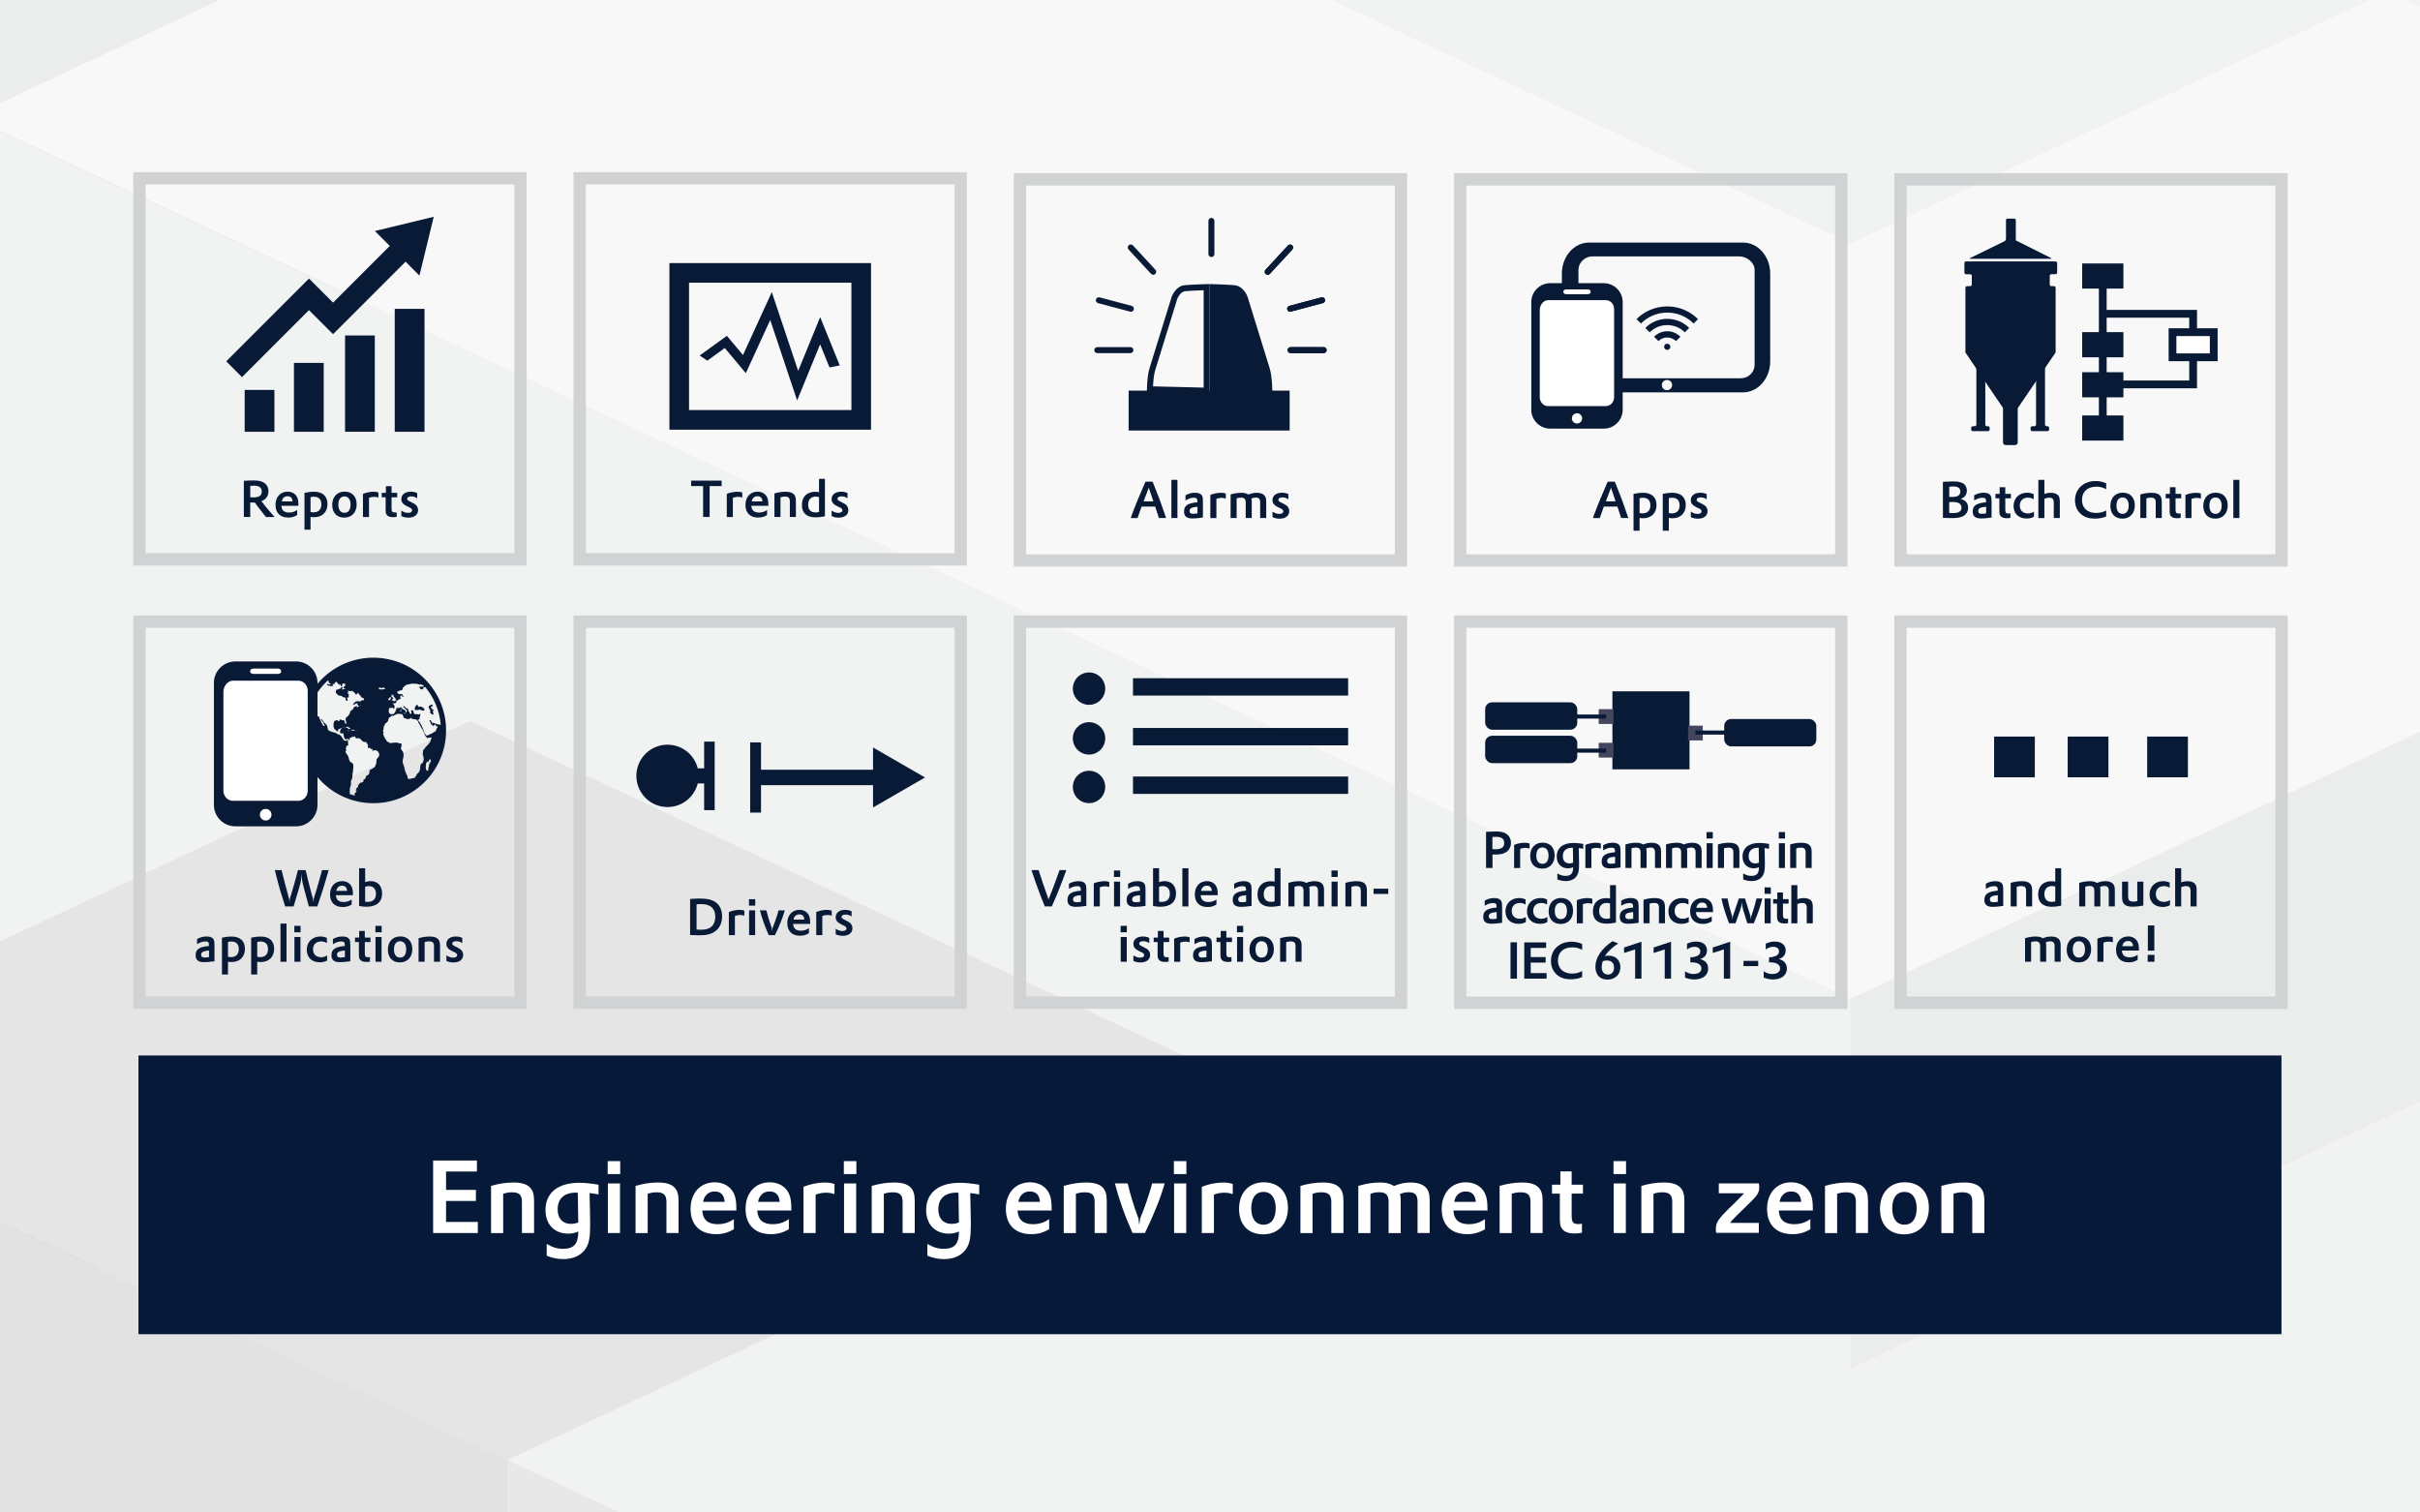<?xml version="1.0" encoding="UTF-8"?>
<svg xmlns="http://www.w3.org/2000/svg" xmlns:xlink="http://www.w3.org/1999/xlink" viewBox="0 0 840 525">
  <defs>
    <style>
      .cls-1, .cls-2, .cls-3, .cls-4, .cls-5, .cls-6, .cls-7, .cls-8, .cls-9, .cls-10, .cls-11, .cls-12, .cls-13, .cls-14, .cls-15, .cls-16, .cls-17, .cls-18, .cls-19, .cls-20, .cls-21, .cls-22, .cls-23 {
        stroke-width: 0px;
      }

      .cls-1, .cls-18 {
        fill: #fff;
      }

      .cls-1, .cls-19 {
        fill-rule: evenodd;
      }

      .cls-24 {
        clip-path: url(#clippath-11);
      }

      .cls-25 {
        opacity: .3;
      }

      .cls-26 {
        stroke: #d0d2d3;
        stroke-width: 4.27px;
      }

      .cls-26, .cls-5, .cls-27 {
        fill: none;
      }

      .cls-26, .cls-27 {
        stroke-miterlimit: 10;
      }

      .cls-28 {
        clip-path: url(#clippath-2);
      }

      .cls-29 {
        clip-path: url(#clippath-13);
      }

      .cls-2 {
        filter: url(#drop-shadow-2);
      }

      .cls-2, .cls-16, .cls-19, .cls-20 {
        fill: #081a36;
      }

      .cls-3 {
        fill: #002747;
      }

      .cls-30 {
        clip-path: url(#clippath-6);
      }

      .cls-4 {
        fill: #43465c;
      }

      .cls-31 {
        clip-path: url(#clippath-7);
      }

      .cls-6 {
        fill: #00092c;
      }

      .cls-32 {
        clip-path: url(#clippath-1);
      }

      .cls-33 {
        clip-path: url(#clippath-4);
      }

      .cls-27 {
        stroke: #081a36;
        stroke-width: 1.42px;
      }

      .cls-34 {
        clip-path: url(#clippath-12);
      }

      .cls-7 {
        fill: #001738;
      }

      .cls-8 {
        fill: #bcbec0;
      }

      .cls-9 {
        fill: #2c4665;
      }

      .cls-10 {
        fill: #061938;
      }

      .cls-35 {
        clip-path: url(#clippath-9);
      }

      .cls-36 {
        clip-path: url(#clippath);
      }

      .cls-11 {
        fill: #9d9fa2;
      }

      .cls-12 {
        fill: #8ba3b3;
      }

      .cls-13 {
        fill: #7c92a1;
      }

      .cls-37 {
        clip-path: url(#clippath-3);
      }

      .cls-14 {
        fill: #e6e7e8;
      }

      .cls-15 {
        fill: #b1b3b6;
      }

      .cls-38 {
        clip-path: url(#clippath-8);
      }

      .cls-16 {
        filter: url(#drop-shadow-1);
      }

      .cls-17 {
        fill: #a7a9ac;
      }

      .cls-39 {
        clip-path: url(#clippath-14);
      }

      .cls-40 {
        clip-path: url(#clippath-5);
      }

      .cls-41 {
        clip-path: url(#clippath-10);
      }

      .cls-21 {
        fill: #143755;
      }

      .cls-22 {
        fill: #c7c8ca;
      }

      .cls-23 {
        fill: #d1d3d4;
      }
    </style>
    <clipPath id="clippath">
      <rect class="cls-5" y="-545" width="840" height="525"/>
    </clipPath>
    <clipPath id="clippath-1">
      <rect class="cls-5" x="0" y="-624.09" width="840" height="635.36"/>
    </clipPath>
    <clipPath id="clippath-2">
      <rect class="cls-5" x="0" y="-624.09" width="840" height="635.36"/>
    </clipPath>
    <clipPath id="clippath-3">
      <rect class="cls-5" x="0" y="-624.09" width="840" height="635.36"/>
    </clipPath>
    <clipPath id="clippath-4">
      <rect class="cls-5" x="-663.32" y="-1422.89" width="2611.37" height="2110.31"/>
    </clipPath>
    <clipPath id="clippath-5">
      <rect class="cls-5" width="840" height="525"/>
    </clipPath>
    <clipPath id="clippath-6">
      <rect class="cls-5" x="0" y="-79.09" width="840" height="635.36"/>
    </clipPath>
    <clipPath id="clippath-7">
      <rect class="cls-5" x="0" y="-79.09" width="840" height="635.36"/>
    </clipPath>
    <clipPath id="clippath-8">
      <rect class="cls-5" x="0" y="-79.09" width="840" height="635.36"/>
    </clipPath>
    <clipPath id="clippath-9">
      <rect class="cls-5" x="-663.32" y="-877.89" width="2611.37" height="2110.31"/>
    </clipPath>
    <clipPath id="clippath-10">
      <rect class="cls-5" y="545" width="840" height="525"/>
    </clipPath>
    <clipPath id="clippath-11">
      <rect class="cls-5" x="0" y="465.91" width="840" height="635.36"/>
    </clipPath>
    <clipPath id="clippath-12">
      <rect class="cls-5" x="0" y="465.91" width="840" height="635.36"/>
    </clipPath>
    <clipPath id="clippath-13">
      <rect class="cls-5" x="0" y="465.91" width="840" height="635.36"/>
    </clipPath>
    <clipPath id="clippath-14">
      <rect class="cls-5" x="-663.32" y="-332.89" width="2611.37" height="2110.31"/>
    </clipPath>
    <filter id="drop-shadow-1" filterUnits="userSpaceOnUse">
      <feOffset dx="0" dy="2.15"/>
      <feGaussianBlur result="blur" stdDeviation="1.07"/>
      <feFlood flood-color="#010101" flood-opacity=".75"/>
      <feComposite in2="blur" operator="in"/>
      <feComposite in="SourceGraphic"/>
    </filter>
    <filter id="drop-shadow-2" filterUnits="userSpaceOnUse">
      <feOffset dx="0" dy="2.15"/>
      <feGaussianBlur result="blur-2" stdDeviation="1.07"/>
      <feFlood flood-color="#010101" flood-opacity=".75"/>
      <feComposite in2="blur-2" operator="in"/>
      <feComposite in="SourceGraphic"/>
    </filter>
  </defs>
  <g id="Hintergrund">
    <g class="cls-36">
      <g id="Artwork_1" data-name="Artwork 1">
        <g class="cls-32">
          <g class="cls-28">
            <g class="cls-37">
              <g class="cls-25">
                <g class="cls-33">
                  <polygon class="cls-3" points="1015.42 -140.62 922.15 -184.35 828.88 -228.08 828.88 -99.83 922.15 -56.11 1015.42 -12.37 1108.67 31.37 1108.67 -96.88 1015.42 -140.62"/>
                  <polygon class="cls-21" points="828.89 -140.62 735.63 -96.88 735.63 31.37 828.89 -12.37 922.14 -56.11 922.14 -184.35 828.89 -140.62"/>
                  <polygon class="cls-9" points="642.36 -140.62 549.1 -184.35 549.1 -56.11 642.36 -12.37 735.63 31.37 735.63 -96.88 642.36 -140.62"/>
                  <polygon class="cls-21" points="455.83 -140.62 362.57 -96.88 269.31 -53.15 269.31 75.1 362.57 31.37 455.83 -12.37 549.1 -56.11 549.1 -184.35 455.83 -140.62"/>
                  <polygon class="cls-9" points="269.31 -53.15 269.31 75.1 176.04 31.38 176.04 -96.87 269.31 -53.15"/>
                  <polygon class="cls-21" points="82.78 -53.15 -10.49 -9.41 -10.49 118.84 82.78 75.1 176.04 31.38 176.04 -96.87 82.78 -53.15"/>
                  <polygon class="cls-3" points="1295.2 165.54 1201.93 121.8 1108.67 78.06 1015.42 34.33 922.15 -9.41 828.89 -53.15 735.63 -96.87 735.63 31.38 828.89 75.1 922.15 118.84 1015.42 162.58 1108.67 206.31 1201.93 250.05 1295.2 293.79 1388.46 337.52 1388.46 209.27 1295.2 165.54"/>
                  <polygon class="cls-8" points="1388.46 -228.09 1295.2 -184.35 1201.93 -140.62 1108.67 -96.88 1015.42 -140.62 922.14 -184.35 828.89 -140.62 735.63 -96.88 828.89 -53.15 922.14 -9.41 1015.42 34.33 1108.67 78.06 1201.93 121.8 1295.2 165.54 1388.46 209.27 1481.73 165.54 1574.99 121.8 1668.25 78.06 1761.52 34.33 1854.78 -9.41 1948.05 -53.15 1854.78 -96.88 1761.52 -140.62 1668.25 -184.35 1574.99 -228.09 1481.73 -271.83 1388.46 -228.09"/>
                  <polygon class="cls-13" points="362.57 -9.41 269.31 -53.15 269.31 75.1 362.57 118.84 455.83 162.58 455.83 34.33 362.57 -9.41"/>
                  <polygon class="cls-13" points="269.31 250.05 362.57 293.8 455.83 337.52 549.1 381.26 642.36 425 642.36 296.75 549.1 253.01 455.83 209.27 362.57 165.54 269.31 121.8 269.31 250.05"/>
                  <polygon class="cls-12" points="735.63 253.01 642.36 296.75 642.36 425 735.63 381.26 828.88 337.52 828.88 209.27 735.63 253.01"/>
                  <polygon class="cls-13" points="828.89 337.52 922.15 381.26 1015.42 425 1108.67 468.73 1108.67 340.48 1015.42 296.75 922.15 253.01 828.89 209.27 828.89 337.52"/>
                  <polygon class="cls-7" points="362.57 78.07 269.3 121.8 176.04 165.54 82.77 209.29 -10.49 253.01 -10.49 381.26 82.77 337.53 176.04 293.79 269.3 250.05 362.57 206.32 455.83 162.58 455.83 34.33 362.57 78.07"/>
                  <polygon class="cls-8" points="-476.79 -140.62 -570.07 -96.87 -663.32 -53.15 -570.07 -9.41 -476.79 34.33 -383.54 78.06 -290.28 121.8 -197.01 165.55 -103.75 209.27 -10.49 253.01 82.78 209.27 176.04 165.55 269.31 121.8 362.57 78.06 455.83 34.33 362.57 -9.41 269.31 -53.15 176.04 -96.87 82.78 -53.15 -10.49 -9.41 -103.75 -53.15 -197.01 -96.87 -290.28 -140.62 -383.54 -184.36 -476.79 -140.62"/>
                  <polygon class="cls-22" points="1015.42 384.22 922.15 427.96 828.89 471.69 735.63 515.43 642.36 559.17 642.36 687.42 735.63 643.68 828.89 599.94 922.15 556.21 1015.42 512.47 1108.67 468.73 1108.67 340.48 1015.42 384.22"/>
                  <polygon class="cls-8" points="-10.49 381.26 82.78 425 176.04 468.73 269.31 512.47 362.57 556.21 455.83 599.94 549.1 643.68 642.36 687.42 642.36 559.17 549.1 515.43 455.83 471.69 362.57 427.96 269.31 384.22 176.04 340.48 82.78 296.75 -10.49 253.01 -10.49 381.26"/>
                  <polygon class="cls-23" points="176.04 165.54 82.78 209.27 -10.49 253.01 82.78 296.75 176.04 340.48 269.31 384.22 362.57 427.96 455.83 471.69 549.1 515.43 642.36 559.17 735.63 515.43 828.89 471.69 922.14 427.96 1015.42 384.22 1108.67 340.48 1015.42 296.75 922.14 253.01 828.89 209.27 735.63 253.01 642.36 296.75 549.1 253.01 455.83 209.27 362.57 165.54 269.31 121.8 176.04 165.54"/>
                  <polygon class="cls-17" points="1295.2 165.54 1201.93 121.8 1108.67 78.06 1015.42 34.33 922.15 -9.41 828.89 -53.15 735.63 -96.87 642.36 -140.62 549.1 -184.36 455.83 -140.62 362.57 -96.87 269.31 -53.15 362.57 -9.41 455.83 34.33 362.57 78.06 269.31 121.8 362.57 165.54 455.83 209.27 549.1 253.01 642.36 296.75 735.63 253.01 828.89 209.27 922.15 253.01 1015.42 296.75 1108.67 340.48 1201.93 296.75 1295.2 253.01 1388.46 209.27 1295.2 165.54"/>
                  <polygon class="cls-13" points="735.63 -125.71 828.9 -169.45 922.16 -213.18 1015.42 -256.92 1015.42 -128.67 922.16 -84.93 828.9 -41.2 735.63 2.54 642.37 46.28 642.37 -81.97 735.63 -125.71"/>
                  <polygon class="cls-12" points="549.1 -125.71 642.37 -81.97 642.37 46.28 549.1 2.54 455.84 -41.2 455.84 -169.45 549.1 -125.71"/>
                  <polygon class="cls-11" points="-10.47 -125.71 82.79 -81.97 176.06 -38.24 176.06 90.01 82.79 46.28 -10.47 2.54 -103.73 -41.2 -103.73 -169.45 -10.47 -125.71"/>
                  <polygon class="cls-13" points="269.31 -81.97 362.58 -125.71 455.84 -169.45 455.84 -41.2 362.58 2.54 269.31 46.28 176.06 90.01 176.06 -38.24 269.31 -81.97"/>
                  <polygon class="cls-7" points="922.16 -300.65 1015.43 -256.92 1108.69 -213.18 1201.96 -169.44 1295.22 -125.71 1295.22 2.54 1201.96 -41.19 1108.69 -84.93 1015.43 -128.67 922.16 -172.4 828.9 -216.14 828.9 -344.39 922.16 -300.65"/>
                  <polygon class="cls-15" points="269.31 5.5 362.58 49.24 455.84 92.97 549.1 136.71 642.37 180.45 642.37 308.7 549.1 264.96 455.84 221.22 362.58 177.49 269.31 133.75 176.06 90.01 176.06 -38.24 269.31 5.5"/>
                  <polygon class="cls-8" points="735.63 136.71 828.9 92.97 922.16 49.24 1015.42 5.5 1108.69 -38.24 1201.95 -81.97 1295.22 -125.71 1295.22 2.54 1201.95 46.28 1108.69 90.01 1015.42 133.75 922.16 177.49 828.9 221.22 735.63 264.96 642.37 308.7 642.37 180.45 735.63 136.71"/>
                  <polygon class="cls-23" points="269.31 -81.97 362.58 -125.71 455.84 -169.45 549.1 -125.71 642.37 -81.97 735.63 -125.71 828.9 -169.45 922.16 -213.18 1015.42 -256.92 1108.69 -213.18 1201.95 -169.45 1295.22 -125.71 1201.95 -81.97 1108.69 -38.24 1015.42 5.5 922.16 49.24 828.9 92.97 735.63 136.71 642.37 180.45 549.1 136.71 455.84 92.97 362.58 49.24 269.31 5.5 176.06 -38.24 269.31 -81.97"/>
                </g>
              </g>
            </g>
          </g>
        </g>
      </g>
    </g>
    <g class="cls-40">
      <g id="Artwork_1-2" data-name="Artwork 1">
        <g class="cls-30">
          <g class="cls-31">
            <g class="cls-38">
              <g class="cls-25">
                <g class="cls-35">
                  <polygon class="cls-6" points="642.36 141.97 549.1 185.71 455.83 229.43 455.83 357.68 549.1 313.95 642.36 270.21 735.63 226.48 735.63 98.22 642.36 141.97"/>
                  <polygon class="cls-3" points="362.57 185.71 269.31 141.97 176.04 98.22 176.04 226.48 269.31 270.22 362.57 313.95 455.83 357.68 455.83 229.43 362.57 185.71"/>
                  <polygon class="cls-3" points="922.14 185.71 828.89 141.97 735.63 98.22 735.63 226.48 828.89 270.22 922.14 313.95 1015.41 357.68 1015.41 229.43 922.14 185.71"/>
                  <polygon class="cls-3" points="1015.42 404.38 922.15 360.65 828.88 316.92 828.88 445.17 922.15 488.89 1015.42 532.63 1108.67 576.37 1108.67 448.12 1015.42 404.38"/>
                  <polygon class="cls-21" points="922.14 273.18 828.89 316.91 828.89 445.16 922.14 401.42 1015.41 357.68 1015.41 229.44 922.14 273.18"/>
                  <polygon class="cls-21" points="828.89 404.38 735.63 448.12 735.63 576.37 828.89 532.63 922.14 488.89 922.14 360.65 828.89 404.38"/>
                  <polygon class="cls-9" points="642.36 404.38 549.1 360.65 549.1 488.89 642.36 532.63 735.63 576.37 735.63 448.12 642.36 404.38"/>
                  <polygon class="cls-21" points="455.83 404.38 362.57 448.12 269.31 491.85 269.31 620.1 362.57 576.37 455.83 532.63 549.1 488.89 549.1 360.65 455.83 404.38"/>
                  <polygon class="cls-9" points="269.31 491.85 269.31 620.1 176.04 576.38 176.04 448.13 269.31 491.85"/>
                  <polygon class="cls-21" points="82.78 491.85 -10.49 535.59 -10.49 663.84 82.78 620.1 176.04 576.38 176.04 448.13 82.78 491.85"/>
                  <polygon class="cls-23" points="1015.42 229.44 922.15 185.71 828.88 141.97 735.63 98.22 642.36 141.97 549.1 185.71 455.83 229.44 362.57 185.71 269.31 141.97 176.04 98.22 82.78 141.97 -10.49 185.71 -103.74 229.44 -197.01 273.17 -290.28 316.91 -383.54 360.65 -290.28 404.38 -197.01 448.12 -103.74 491.85 -10.49 535.59 82.78 491.85 176.04 448.12 269.31 491.85 362.57 448.12 455.83 404.38 549.1 360.65 642.36 404.38 735.63 448.12 828.88 404.38 922.15 360.65 828.88 316.91 922.15 273.17 1015.42 229.44"/>
                  <polygon class="cls-3" points="1295.2 710.54 1201.93 666.8 1108.67 623.06 1015.42 579.33 922.15 535.59 828.89 491.85 735.63 448.13 735.63 576.38 828.89 620.1 922.15 663.84 1015.42 707.58 1108.67 751.31 1201.93 795.05 1295.2 838.79 1388.46 882.52 1388.46 754.27 1295.2 710.54"/>
                  <polygon class="cls-8" points="1388.46 316.91 1295.2 360.65 1201.93 404.38 1108.67 448.12 1015.42 404.38 922.14 360.65 828.89 404.38 735.63 448.12 828.89 491.85 922.14 535.59 1015.42 579.33 1108.67 623.06 1201.93 666.8 1295.2 710.54 1388.46 754.27 1481.73 710.54 1574.99 666.8 1668.25 623.06 1761.52 579.33 1854.78 535.59 1948.05 491.85 1854.78 448.12 1761.52 404.38 1668.25 360.65 1574.99 316.91 1481.73 273.17 1388.46 316.91"/>
                  <polygon class="cls-13" points="362.57 535.59 269.31 491.85 269.31 620.1 362.57 663.84 455.83 707.58 455.83 579.33 362.57 535.59"/>
                  <polygon class="cls-8" points="-476.79 404.38 -570.07 448.13 -663.32 491.85 -570.07 535.59 -476.79 579.33 -383.54 623.06 -290.28 666.8 -197.01 710.55 -103.75 754.27 -10.49 798.01 82.78 754.27 176.04 710.55 269.31 666.8 362.57 623.06 455.83 579.33 362.57 535.59 269.31 491.85 176.04 448.13 82.78 491.85 -10.49 535.59 -103.75 491.85 -197.01 448.13 -290.28 404.38 -383.54 360.64 -476.79 404.38"/>
                  <polygon class="cls-17" points="1295.2 710.54 1201.93 666.8 1108.67 623.06 1015.42 579.33 922.15 535.59 828.89 491.85 735.63 448.13 642.36 404.38 549.1 360.64 455.83 404.38 362.57 448.13 269.31 491.85 362.57 535.59 455.83 579.33 362.57 623.06 269.31 666.8 362.57 710.54 455.83 754.27 549.1 798.01 642.36 841.75 735.63 798.01 828.89 754.27 922.15 798.01 1015.42 841.75 1108.67 885.48 1201.93 841.75 1295.2 798.01 1388.46 754.27 1295.2 710.54"/>
                  <polygon class="cls-17" points="1388.46 229.44 1295.2 185.71 1201.93 141.97 1108.67 98.22 1015.41 54.5 922.14 10.76 828.89 -32.98 735.63 -76.71 642.36 -120.46 549.1 -76.71 455.83 -32.98 362.57 10.76 269.31 54.5 176.04 98.22 269.31 141.97 362.57 185.71 455.83 229.44 549.1 185.71 642.36 141.97 735.63 98.22 828.89 141.97 922.14 185.71 1015.41 229.44 922.14 273.17 828.89 316.91 922.14 360.65 1015.41 404.38 1108.67 448.12 1201.93 404.38 1295.2 360.65 1388.46 316.91 1481.73 273.17 1388.46 229.44"/>
                  <polygon class="cls-6" points="-103.74 -61.8 -10.48 -18.08 82.8 25.66 176.05 69.41 176.05 197.65 82.8 153.91 -10.48 110.17 -103.74 66.44 -197 22.71 -197 -105.55 -103.74 -61.8"/>
                  <polygon class="cls-3" points="269.31 25.67 362.58 -18.08 455.84 -61.8 455.84 66.45 362.58 110.17 269.31 153.91 176.06 197.65 176.06 69.4 269.31 25.67"/>
                  <polygon class="cls-21" points="362.58 -105.55 455.84 -61.8 455.84 66.44 362.58 22.7 269.31 -21.04 269.31 -149.29 362.58 -105.55"/>
                  <polygon class="cls-21" points="455.84 25.67 549.1 69.4 549.1 197.65 455.84 153.91 362.59 110.17 362.59 -18.08 455.84 25.67"/>
                  <polygon class="cls-9" points="642.37 25.67 735.63 -18.08 735.63 110.17 642.37 153.91 549.1 197.65 549.1 69.4 642.37 25.67"/>
                  <polygon class="cls-21" points="828.9 25.67 922.16 69.4 1015.42 113.13 1015.42 241.38 922.16 197.65 828.9 153.91 735.63 110.17 735.63 -18.08 828.9 25.67"/>
                  <polygon class="cls-8" points="269.31 -149.29 362.58 -193.01 455.84 -236.75 549.1 -280.5 642.37 -236.75 735.63 -193.01 828.9 -149.29 922.16 -193.01 1015.42 -236.75 1108.69 -280.5 1201.95 -236.75 1295.22 -193.01 1388.47 -149.29 1481.73 -105.55 1575 -61.8 1668.26 -18.08 1575 25.67 1481.73 69.4 1388.47 113.13 1295.22 156.88 1201.95 113.13 1108.69 69.4 1015.42 113.13 922.16 69.4 828.9 25.67 735.63 -18.08 642.37 25.67 549.1 69.4 455.84 25.67 362.58 -18.08 455.84 -61.8 362.58 -105.55 269.31 -149.29"/>
                  <polygon class="cls-3" points="-10.47 331.82 82.79 288.08 176.06 244.34 269.31 200.61 362.58 156.87 455.84 113.13 549.1 69.41 549.1 197.65 455.84 241.38 362.58 285.12 269.31 328.86 176.06 372.59 82.79 416.33 -10.47 460.07 -103.73 503.8 -103.73 375.55 -10.47 331.82"/>
                  <polygon class="cls-23" points="-290.26 -61.8 -383.52 -18.08 -476.8 25.67 -570.05 69.4 -663.32 113.13 -570.05 156.87 -476.8 200.62 -383.52 244.34 -290.26 288.08 -197 331.82 -103.73 375.55 -10.48 331.82 82.8 288.08 176.06 244.34 269.31 200.62 362.59 156.87 455.84 113.13 549.1 69.4 455.84 25.67 362.59 -18.08 269.31 25.67 176.06 69.4 82.8 25.67 -10.48 -18.08 -103.73 -61.8 -197 -105.55 -290.26 -61.8"/>
                  <polygon class="cls-13" points="922.16 156.87 1015.41 113.13 1015.41 241.38 922.16 285.12 828.9 328.86 828.9 200.61 922.16 156.87"/>
                  <polygon class="cls-13" points="735.63 419.29 828.9 375.55 922.16 331.82 1015.42 288.08 1015.42 416.33 922.16 460.07 828.9 503.8 735.63 547.54 642.37 591.28 642.37 463.03 735.63 419.29"/>
                  <polygon class="cls-12" points="549.1 419.29 642.37 463.03 642.37 591.28 549.1 547.54 455.84 503.8 455.84 375.55 549.1 419.29"/>
                  <polygon class="cls-11" points="-10.47 419.29 82.79 463.03 176.06 506.76 176.06 635.01 82.79 591.28 -10.47 547.54 -103.73 503.8 -103.73 375.55 -10.47 419.29"/>
                  <polygon class="cls-13" points="269.31 463.03 362.58 419.29 455.84 375.55 455.84 503.8 362.58 547.54 269.31 591.28 176.06 635.01 176.06 506.76 269.31 463.03"/>
                  <polygon class="cls-7" points="922.16 244.35 1015.43 288.08 1108.69 331.82 1201.96 375.56 1295.22 419.29 1295.22 547.54 1201.96 503.81 1108.69 460.07 1015.43 416.33 922.16 372.6 828.9 328.86 828.9 200.61 922.16 244.35"/>
                  <polygon class="cls-14" points="1575 25.66 1481.73 69.41 1388.47 113.13 1295.21 156.87 1201.94 113.13 1108.69 69.41 1015.41 113.13 922.16 156.87 828.9 200.61 922.16 244.34 1015.41 288.08 1108.69 331.82 1201.94 375.55 1295.21 419.29 1388.47 375.55 1481.73 331.82 1575 288.08 1668.26 244.34 1761.52 200.61 1854.79 156.87 1948.05 113.13 1854.79 69.41 1761.52 25.66 1668.26 -18.08 1575 25.66"/>
                  <polygon class="cls-15" points="269.31 550.5 362.58 594.24 455.84 637.97 549.1 681.71 642.37 725.45 642.37 853.7 549.1 809.96 455.84 766.22 362.58 722.49 269.31 678.75 176.06 635.01 176.06 506.76 269.31 550.5"/>
                  <polygon class="cls-8" points="735.63 681.71 828.9 637.97 922.16 594.24 1015.42 550.5 1108.69 506.76 1201.95 463.03 1295.22 419.29 1295.22 547.54 1201.95 591.28 1108.69 635.01 1015.42 678.75 922.16 722.49 828.9 766.22 735.63 809.96 642.37 853.7 642.37 725.45 735.63 681.71"/>
                  <polygon class="cls-23" points="269.31 463.03 362.58 419.29 455.84 375.55 549.1 419.29 642.37 463.03 735.63 419.29 828.9 375.55 922.16 331.82 1015.42 288.08 1108.69 331.82 1201.95 375.55 1295.22 419.29 1201.95 463.03 1108.69 506.76 1015.42 550.5 922.16 594.24 828.9 637.97 735.63 681.71 642.37 725.45 549.1 681.71 455.84 637.97 362.58 594.24 269.31 550.5 176.06 506.76 269.31 463.03"/>
                  <polygon class="cls-17" points="-10.47 331.82 82.79 288.08 176.06 244.34 269.31 200.61 362.58 156.87 455.84 113.13 549.1 69.41 642.37 25.66 735.63 -18.08 828.9 25.66 922.16 69.41 1015.41 113.13 922.16 156.87 828.9 200.61 922.16 244.34 1015.41 288.08 922.16 331.82 828.9 375.55 735.63 419.29 642.37 463.03 549.1 419.29 455.84 375.55 362.58 419.29 269.31 463.03 176.06 506.76 82.79 463.03 -10.47 419.29 -103.73 375.55 -10.47 331.82"/>
                  <polygon class="cls-14" points="-103.74 -149.29 -10.48 -193.01 82.8 -236.75 176.05 -280.5 269.31 -324.23 362.58 -367.96 455.84 -411.7 549.1 -455.44 642.37 -499.17 735.63 -455.44 828.9 -411.7 922.16 -367.96 1015.41 -324.23 1108.69 -280.5 1015.41 -236.75 922.16 -193.01 828.9 -149.29 735.63 -193.01 642.37 -236.75 549.1 -280.5 455.84 -236.75 362.58 -193.01 269.31 -149.29 362.58 -105.55 455.84 -61.8 362.58 -18.08 269.31 25.67 176.05 69.4 82.8 25.67 -10.48 -18.08 -103.74 -61.8 -197 -105.55 -103.74 -149.29"/>
                  <polygon class="cls-3" points="1295.2 -46.9 1201.93 -90.64 1108.67 -134.38 1015.42 -178.11 922.15 -221.85 828.89 -265.59 735.63 -309.32 735.63 -181.07 828.89 -137.34 922.15 -93.6 1015.42 -49.86 1108.67 -6.13 1201.93 37.61 1295.2 81.35 1388.46 125.08 1388.46 -3.17 1295.2 -46.9"/>
                  <polygon class="cls-13" points="549.1 40.57 455.83 -3.17 362.57 -46.9 269.31 -90.64 269.31 37.61 362.57 81.35 455.83 125.08 549.1 168.82 642.36 212.56 642.36 84.31 549.1 40.57"/>
                  <polygon class="cls-12" points="735.63 40.57 642.36 84.31 642.36 212.56 735.63 168.82 828.88 125.08 828.88 -3.17 735.63 40.57"/>
                  <polygon class="cls-13" points="1015.42 84.31 922.15 40.57 828.88 -3.17 828.88 125.08 922.15 168.82 1015.42 212.56 1108.67 256.28 1108.67 128.04 1015.42 84.31"/>
                  <polygon class="cls-7" points="362.57 -134.37 269.3 -90.64 176.04 -46.9 82.77 -3.16 -10.49 40.57 -10.49 168.82 82.77 125.09 176.04 81.35 269.3 37.61 362.57 -6.12 455.83 -49.86 455.83 -178.11 362.57 -134.37"/>
                  <polygon class="cls-8" points="-476.79 -353.06 -570.07 -309.31 -663.32 -265.59 -570.07 -221.85 -476.79 -178.11 -383.54 -134.38 -290.28 -90.64 -197.01 -46.9 -103.75 -3.17 -10.49 40.57 82.78 -3.17 176.04 -46.9 269.31 -90.64 362.57 -134.38 455.83 -178.11 362.57 -221.85 269.31 -265.59 176.04 -309.31 82.78 -265.59 -10.49 -221.85 -103.75 -265.59 -197.01 -309.31 -290.28 -353.06 -383.54 -396.8 -476.79 -353.06"/>
                  <polygon class="cls-8" points="1015.42 171.78 922.15 215.52 828.88 259.25 735.63 302.99 642.36 346.73 642.36 474.98 735.63 431.24 828.88 387.5 922.15 343.77 1015.42 300.03 1108.67 256.29 1108.67 128.04 1015.42 171.78"/>
                  <polygon class="cls-23" points="549.1 302.99 455.83 259.25 362.57 215.52 269.31 171.78 176.04 128.04 82.78 84.31 -10.49 40.57 -10.49 168.82 82.78 212.56 176.04 256.29 269.31 300.03 362.57 343.77 455.83 387.5 549.1 431.24 642.36 474.98 642.36 346.73 549.1 302.99"/>
                  <polygon class="cls-14" points="1015.42 84.31 922.15 40.57 828.88 -3.17 735.63 40.57 642.36 84.31 549.1 40.57 455.83 -3.17 362.57 -46.9 269.31 -90.64 176.04 -46.9 82.78 -3.17 -10.49 40.57 82.78 84.31 176.04 128.04 269.31 171.78 362.57 215.52 455.83 259.25 549.1 302.99 642.36 346.73 735.63 302.99 828.88 259.25 922.15 215.52 1015.42 171.78 1108.67 128.04 1015.42 84.31"/>
                  <polygon class="cls-23" points="1295.2 -46.9 1201.93 -90.64 1108.67 -134.38 1015.42 -178.11 922.15 -221.85 828.89 -265.59 735.63 -309.32 642.36 -353.06 549.1 -396.8 455.83 -353.06 362.57 -309.32 269.31 -265.59 362.57 -221.85 455.83 -178.11 362.57 -134.38 269.31 -90.64 362.57 -46.9 455.83 -3.17 549.1 40.57 642.36 84.31 735.63 40.57 828.89 -3.17 922.15 40.57 1015.42 84.31 1108.67 128.04 1201.93 84.31 1295.2 40.57 1388.46 -3.17 1295.2 -46.9"/>
                </g>
              </g>
            </g>
          </g>
        </g>
      </g>
    </g>
    <g class="cls-41">
      <g id="Artwork_1-3" data-name="Artwork 1">
        <g class="cls-24">
          <g class="cls-34">
            <g class="cls-29">
              <g class="cls-25">
                <g class="cls-39">
                  <polygon class="cls-17" points="1388.46 774.44 1295.2 730.71 1201.93 686.97 1108.67 643.22 1015.41 599.5 922.14 555.76 828.89 512.02 735.63 468.29 642.36 424.54 549.1 468.29 455.83 512.02 362.57 555.76 269.31 599.5 176.04 643.22 269.31 686.97 362.57 730.71 455.83 774.44 549.1 730.71 642.36 686.97 735.63 643.22 828.89 686.97 922.14 730.71 1015.41 774.44 922.14 818.17 828.89 861.91 922.14 905.65 1015.41 949.38 1108.67 993.12 1201.93 949.38 1295.2 905.65 1388.46 861.91 1481.73 818.17 1388.46 774.44"/>
                  <polygon class="cls-6" points="642.37 308.24 735.63 351.99 828.9 395.71 828.9 523.96 735.63 480.23 642.37 436.5 549.1 392.75 549.1 264.5 642.37 308.24"/>
                  <polygon class="cls-3" points="922.16 351.99 1015.41 308.24 1108.69 264.51 1108.69 392.75 1015.41 436.5 922.16 480.24 828.9 523.96 828.9 395.71 922.16 351.99"/>
                  <polygon class="cls-3" points="362.58 351.99 455.84 308.24 549.1 264.51 549.1 392.75 455.84 436.5 362.58 480.24 269.31 523.96 269.31 395.71 362.58 351.99"/>
                  <polygon class="cls-6" points="-103.74 483.2 -10.48 526.92 82.8 570.66 176.05 614.41 176.05 742.65 82.8 698.91 -10.48 655.17 -103.74 611.44 -197 567.71 -197 439.45 -103.74 483.2"/>
                  <polygon class="cls-3" points="269.31 570.67 362.58 526.92 455.84 483.2 455.84 611.45 362.58 655.17 269.31 698.91 176.06 742.65 176.06 614.4 269.31 570.67"/>
                  <polygon class="cls-21" points="362.58 439.45 455.84 483.2 455.84 611.44 362.58 567.7 269.31 523.96 269.31 395.71 362.58 439.45"/>
                  <polygon class="cls-8" points="269.31 395.71 362.58 351.99 455.84 308.25 549.1 264.5 642.37 308.25 735.63 351.99 828.9 395.71 922.16 351.99 1015.42 308.25 1108.69 264.5 1201.95 308.25 1295.22 351.99 1388.47 395.71 1481.73 439.45 1575 483.2 1668.26 526.92 1575 570.67 1481.73 614.4 1388.47 658.13 1295.22 701.88 1201.95 658.13 1108.69 614.4 1015.42 658.13 922.16 614.4 828.9 570.67 735.63 526.92 642.37 570.67 549.1 614.4 455.84 570.67 362.58 526.92 455.84 483.2 362.58 439.45 269.31 395.71"/>
                  <polygon class="cls-23" points="-290.26 483.2 -383.52 526.92 -476.8 570.67 -570.05 614.4 -663.32 658.13 -570.05 701.87 -476.8 745.62 -383.52 789.34 -290.26 833.08 -197 876.82 -103.73 920.55 -10.48 876.82 82.8 833.08 176.06 789.34 269.31 745.62 362.59 701.87 455.84 658.13 549.1 614.4 455.84 570.67 362.59 526.92 269.31 570.67 176.06 614.4 82.8 570.67 -10.48 526.92 -103.73 483.2 -197 439.45 -290.26 483.2"/>
                  <polygon class="cls-14" points="-103.74 395.71 -10.48 351.99 82.8 308.25 176.05 264.5 269.31 220.77 362.58 177.04 455.84 133.3 549.1 89.56 642.37 45.83 735.63 89.56 828.9 133.3 922.16 177.04 1015.41 220.77 1108.69 264.5 1015.41 308.25 922.16 351.99 828.9 395.71 735.63 351.99 642.37 308.25 549.1 264.5 455.84 308.25 362.58 351.99 269.31 395.71 362.58 439.45 455.84 483.2 362.58 526.92 269.31 570.67 176.05 614.4 82.8 570.67 -10.48 526.92 -103.74 483.2 -197 439.45 -103.74 395.71"/>
                  <polygon class="cls-6" points="642.36 -70.48 549.1 -26.74 455.83 16.99 455.83 145.24 549.1 101.51 642.36 57.77 735.63 14.03 735.63 -114.22 642.36 -70.48"/>
                  <polygon class="cls-3" points="362.57 -26.74 269.31 -70.48 176.04 -114.22 176.04 14.03 269.31 57.77 362.57 101.51 455.83 145.24 455.83 16.99 362.57 -26.74"/>
                  <polygon class="cls-3" points="922.14 -26.74 828.89 -70.48 735.63 -114.22 735.63 14.03 828.89 57.77 922.14 101.51 1015.41 145.24 1015.41 16.99 922.14 -26.74"/>
                  <polygon class="cls-3" points="1015.42 191.94 922.15 148.2 828.88 104.48 828.88 232.72 922.15 276.45 1015.42 320.19 1108.67 363.93 1108.67 235.68 1015.42 191.94"/>
                  <polygon class="cls-21" points="922.14 60.73 828.89 104.47 828.89 232.72 922.14 188.98 1015.41 145.24 1015.41 16.99 922.14 60.73"/>
                  <polygon class="cls-21" points="828.89 191.94 735.63 235.68 735.63 363.93 828.89 320.19 922.14 276.45 922.14 148.2 828.89 191.94"/>
                  <polygon class="cls-9" points="642.36 191.94 549.1 148.2 549.1 276.45 642.36 320.19 735.63 363.93 735.63 235.68 642.36 191.94"/>
                  <polygon class="cls-21" points="455.83 191.94 362.57 235.68 269.31 279.41 269.31 407.66 362.57 363.93 455.83 320.19 549.1 276.45 549.1 148.2 455.83 191.94"/>
                  <polygon class="cls-9" points="269.31 279.41 269.31 407.66 176.04 363.93 176.04 235.68 269.31 279.41"/>
                  <polygon class="cls-21" points="82.78 279.41 -10.49 323.15 -10.49 451.4 82.78 407.66 176.04 363.93 176.04 235.68 82.78 279.41"/>
                  <polygon class="cls-14" points="1015.42 16.99 922.15 -26.73 828.88 -70.48 735.63 -114.22 642.36 -70.48 549.1 -26.73 455.83 16.99 362.57 -26.73 269.31 -70.48 176.04 -114.22 82.78 -70.48 -10.49 -26.73 -103.74 16.99 -197.01 60.73 -290.28 104.47 -383.54 148.2 -290.28 191.94 -197.01 235.68 -103.74 279.41 -10.49 323.15 82.78 279.41 176.04 235.68 269.31 279.41 362.57 235.68 455.83 191.94 549.1 148.2 642.36 191.94 735.63 235.68 828.88 191.94 922.15 148.2 828.88 104.47 922.15 60.73 1015.42 16.99"/>
                  <polygon class="cls-3" points="1295.2 498.1 1201.93 454.36 1108.67 410.62 1015.42 366.89 922.15 323.15 828.89 279.41 735.63 235.68 735.63 363.93 828.89 407.66 922.15 451.4 1015.42 495.14 1108.67 538.87 1201.93 582.61 1295.2 626.35 1388.46 670.08 1388.46 541.83 1295.2 498.1"/>
                  <polygon class="cls-8" points="1388.46 104.47 1295.2 148.2 1201.93 191.94 1108.67 235.68 1015.42 191.94 922.14 148.2 828.89 191.94 735.63 235.68 828.89 279.41 922.14 323.15 1015.42 366.89 1108.67 410.62 1201.93 454.36 1295.2 498.1 1388.46 541.83 1481.73 498.1 1574.99 454.36 1668.25 410.62 1761.52 366.89 1854.78 323.15 1948.05 279.41 1854.78 235.68 1761.52 191.94 1668.25 148.2 1574.99 104.47 1481.73 60.73 1388.46 104.47"/>
                  <polygon class="cls-13" points="362.57 323.15 269.31 279.41 269.31 407.66 362.57 451.4 455.83 495.14 455.83 366.89 362.57 323.15"/>
                  <polygon class="cls-13" points="549.1 585.57 455.83 541.83 362.57 498.1 269.31 454.36 269.31 582.61 362.57 626.35 455.83 670.08 549.1 713.82 642.36 757.56 642.36 629.31 549.1 585.57"/>
                  <polygon class="cls-7" points="362.57 410.63 269.3 454.36 176.04 498.1 82.77 541.84 -10.49 585.57 -10.49 713.82 82.77 670.09 176.04 626.35 269.3 582.61 362.57 538.88 455.83 495.14 455.83 366.89 362.57 410.63"/>
                  <polygon class="cls-8" points="-476.79 191.94 -570.07 235.69 -663.32 279.41 -570.07 323.15 -476.79 366.89 -383.54 410.62 -290.28 454.36 -197.01 498.1 -103.75 541.83 -10.49 585.57 82.78 541.83 176.04 498.1 269.31 454.36 362.57 410.62 455.83 366.89 362.57 323.15 269.31 279.41 176.04 235.69 82.78 279.41 -10.49 323.15 -103.75 279.41 -197.01 235.69 -290.28 191.94 -383.54 148.2 -476.79 191.94"/>
                  <polygon class="cls-14" points="1015.42 629.31 922.15 585.57 828.88 541.83 735.63 585.57 642.36 629.31 549.1 585.57 455.83 541.83 362.57 498.1 269.31 454.36 176.04 498.1 82.78 541.83 -10.49 585.57 82.78 629.31 176.04 673.04 269.31 716.78 362.57 760.52 455.83 804.25 549.1 847.99 642.36 891.73 735.63 847.99 828.88 804.25 922.15 760.52 1015.42 716.78 1108.67 673.04 1015.42 629.31"/>
                  <polygon class="cls-23" points="1295.2 498.1 1201.93 454.36 1108.67 410.62 1015.42 366.89 922.15 323.15 828.89 279.41 735.63 235.68 642.36 191.94 549.1 148.2 455.83 191.94 362.57 235.68 269.31 279.41 362.57 323.15 455.83 366.89 362.57 410.62 269.31 454.36 362.57 498.1 455.83 541.83 549.1 585.57 642.36 629.31 735.63 585.57 828.89 541.83 922.15 585.57 1015.42 629.31 1108.67 673.04 1201.93 629.31 1295.2 585.57 1388.46 541.83 1295.2 498.1"/>
                  <polygon class="cls-17" points="642.36 -332.89 549.1 -289.16 455.83 -245.43 362.57 -201.69 269.31 -157.94 176.04 -114.22 269.31 -70.48 362.57 -26.73 455.83 16.99 549.1 -26.73 642.36 -70.48 735.63 -114.22 828.89 -70.48 922.14 -26.73 1015.41 16.99 922.14 60.73 828.89 104.47 922.14 148.2 1015.41 191.94 1108.67 235.68 1201.93 191.94 1295.2 148.2 1388.46 104.47 1481.73 60.73 1388.46 16.99 1295.2 -26.73 1201.93 -70.48 1108.67 -114.22 1015.41 -157.94 922.14 -201.69 828.89 -245.43 735.63 -289.16 642.36 -332.89 642.36 -332.89"/>
                </g>
              </g>
            </g>
          </g>
        </g>
      </g>
    </g>
  </g>
  <g id="Layer_2" data-name="Layer 2">
    <g>
      <rect class="cls-26" x="48.4" y="61.89" width="132.28" height="132.28"/>
      <g>
        <polygon class="cls-20" points="145.59 95.64 150.55 75.25 130.13 80.19 135.3 85.36 115.61 105.05 107.25 96.69 78.53 125.42 84 130.9 84 130.9 107.25 107.64 115.61 116 140.78 90.83 145.59 95.64"/>
        <rect class="cls-20" x="84.93" y="135.35" width="10.32" height="14.53"/>
        <rect class="cls-20" x="102.03" y="125.97" width="10.33" height="23.91"/>
        <rect class="cls-20" x="119.77" y="116.45" width="10.33" height="33.42"/>
        <rect class="cls-20" x="137.02" y="107.21" width="10.33" height="42.67"/>
      </g>
      <rect class="cls-26" x="354.03" y="62.26" width="132.27" height="132.29"/>
      <g>
        <rect class="cls-20" x="391.76" y="135.59" width="55.89" height="13.85"/>
        <path class="cls-20" d="M417.8,100.73v33.81l-17.58-.43c.09-1.82.31-4.21.78-5.69.91-2.86,7.26-23.43,7.65-24.71.1-.26,1.06-2.49,2.78-2.64,1.87-.16,4.52-.27,6.36-.33M419.87,98.59s-5.38.13-8.61.4c-3.23.27-4.57,4.03-4.57,4.03,0,0-6.73,21.8-7.67,24.76-.94,2.96-.94,8.34-.94,8.34l21.79.54v-38.07h0Z"/>
        <path class="cls-20" d="M441.64,136.13s0-5.38-.94-8.34c-.94-2.96-7.66-24.76-7.66-24.76,0,0-1.34-3.77-4.57-4.03-3.23-.27-8.61-.4-8.61-.4v38.07l21.79-.54Z"/>
        <path class="cls-20" d="M420.49,89.22c-.57,0-1.04-.46-1.04-1.04v-11.5c0-.57.47-1.04,1.04-1.04s1.04.47,1.04,1.04v11.5c0,.57-.46,1.04-1.04,1.04Z"/>
        <path class="cls-20" d="M459.46,122.57h-11.5c-.57,0-1.04-.47-1.04-1.04s.47-1.04,1.04-1.04h11.5c.58,0,1.04.47,1.04,1.04s-.46,1.04-1.04,1.04Z"/>
        <path class="cls-20" d="M440.03,95.39c-.25,0-.51-.09-.71-.28-.42-.39-.45-1.04-.06-1.46l7.8-8.45c.38-.42,1.05-.45,1.47-.06.42.39.45,1.05.06,1.47l-7.81,8.45c-.2.22-.48.34-.76.34Z"/>
        <path class="cls-20" d="M447.8,108.21c-.45,0-.88-.31-1-.77-.15-.55.18-1.12.74-1.27l11.12-2.96c.55-.15,1.12.18,1.27.74.15.55-.18,1.12-.74,1.27l-11.12,2.95c-.09.02-.17.04-.26.04Z"/>
        <path class="cls-20" d="M459.46,122.57h-11.5c-.57,0-1.04-.47-1.04-1.04s.47-1.04,1.04-1.04h11.5c.58,0,1.04.47,1.04,1.04s-.46,1.04-1.04,1.04Z"/>
        <path class="cls-20" d="M440.03,95.39c-.25,0-.51-.09-.71-.28-.42-.39-.45-1.04-.06-1.46l7.8-8.45c.38-.42,1.05-.45,1.47-.06.42.39.45,1.05.06,1.47l-7.81,8.45c-.2.22-.48.34-.76.34Z"/>
        <path class="cls-20" d="M447.8,108.21c-.45,0-.88-.31-1-.77-.15-.55.18-1.12.74-1.27l11.12-2.96c.55-.15,1.12.18,1.27.74.15.55-.18,1.12-.74,1.27l-11.12,2.95c-.09.02-.17.04-.26.04Z"/>
        <path class="cls-20" d="M392.38,122.57h-11.5c-.58,0-1.04-.47-1.04-1.04s.46-1.04,1.04-1.04h11.5c.57,0,1.04.47,1.04,1.04s-.47,1.04-1.04,1.04Z"/>
        <path class="cls-20" d="M400.3,95.39c-.28,0-.56-.11-.76-.34l-7.8-8.45c-.39-.42-.36-1.08.05-1.47.42-.38,1.08-.36,1.47.06l7.8,8.45c.39.42.36,1.08-.06,1.46-.2.19-.45.28-.7.28Z"/>
        <path class="cls-20" d="M392.53,108.21c-.09,0-.18-.01-.27-.04l-11.11-2.95c-.55-.15-.88-.71-.74-1.27.15-.55.72-.89,1.27-.74l11.12,2.96c.56.15.89.71.74,1.27-.13.47-.54.77-1.01.77Z"/>
      </g>
      <rect class="cls-26" x="201.22" y="61.89" width="132.27" height="132.28"/>
      <g>
        <polygon class="cls-20" points="246.8 124.26 251.58 120.8 258.88 129.53 267.35 111.07 276.69 139 284.67 119.52 287.93 127.54 291.48 126.84 284.69 110.07 277.05 128.74 267.9 101.39 257.89 123.24 252.31 116.57 242.85 123.41 245.52 125.18 246.8 124.26"/>
        <path class="cls-20" d="M232.36,91.32v57.83h69.98v-57.83h-69.98ZM295.53,142.33h-56.36v-44.2h56.36v44.2Z"/>
      </g>
      <rect class="cls-26" x="506.85" y="62.26" width="132.28" height="132.29"/>
      <g>
        <path class="cls-19" d="M605.06,84.2h-53.53c-5.16,0-9.39,4.84-9.39,10.74v30.5c0,5.91,4.23,10.75,9.39,10.75h53.53c5.17,0,9.39-4.84,9.39-10.75v-30.5c0-5.91-4.23-10.74-9.39-10.74ZM578.62,135.44c-.98,0-1.78-.8-1.78-1.79s.8-1.78,1.78-1.78,1.79.8,1.79,1.78-.8,1.79-1.79,1.79ZM609.04,126.63c0,2.57-2.15,4.67-4.79,4.67h-51.56c-2.64,0-4.8-2.16-4.8-4.67v-32.97c0-2.5,2.22-4.66,4.8-4.66h51.05c2.58,0,5.3,2.1,5.3,4.66v32.97Z"/>
        <path class="cls-20" d="M578.71,114.98c1.78,0,3.4.73,4.57,1.9l-1.53,1.52c-.79-.78-1.86-1.26-3.05-1.26s-2.27.48-3.04,1.26l-1.52-1.52c1.17-1.17,2.78-1.9,4.57-1.9ZM571.09,113.83c2.03-2.04,4.74-3.16,7.62-3.16s5.59,1.12,7.62,3.16l-1.52,1.53h0c-1.63-1.63-3.79-2.52-6.1-2.52s-4.47.9-6.1,2.52l-1.53-1.53ZM584.59,107.54c1.8.76,3.41,1.85,4.8,3.23h0l-1.52,1.53c-2.44-2.44-5.69-3.79-9.15-3.79s-6.7,1.35-9.15,3.79l-1.52-1.53c1.38-1.39,2.99-2.47,4.79-3.23,1.87-.78,3.84-1.18,5.88-1.18s4.01.4,5.87,1.18ZM577.63,120.38c0,.59.49,1.08,1.08,1.08s1.08-.48,1.08-1.08-.48-1.08-1.08-1.08-1.08.49-1.08,1.08Z"/>
        <polygon class="cls-1" points="559.12 147.3 535.78 147.3 533.73 145.04 533.43 104.04 535.52 100.1 558.31 99.96 560.7 101.17 561.36 102.25 561.36 142.92 559.12 147.3"/>
        <path class="cls-19" d="M556.69,98.3h-18.61c-3.6,0-6.56,2.95-6.56,6.56v37.37c0,3.6,2.95,6.55,6.56,6.55h18.61c3.6,0,6.56-2.95,6.56-6.55v-37.37c0-3.61-2.95-6.56-6.56-6.56ZM543.77,100.47h7.24c.61,0,1.12.21,1.12.82s-.51.82-1.12.82h-7.24c-.61,0-1.12-.2-1.12-.82s.51-.82,1.12-.82ZM547.39,147c-.99,0-1.78-.8-1.78-1.78s.79-1.78,1.78-1.78,1.78.8,1.78,1.78-.8,1.78-1.78,1.78ZM560.27,137.91c0,1.68-1.33,3.06-2.85,3.06h-20.12c-1.53,0-2.84-1.42-2.84-3.06v-30.34c0-1.65,1.28-3.38,2.84-3.38h20.12c1.57,0,2.85,1.38,2.85,3.06v30.66Z"/>
      </g>
      <rect class="cls-26" x="659.67" y="62.26" width="132.27" height="132.29"/>
      <g>
        <g>
          <path class="cls-20" d="M713.48,95.19c.32,0,.57-.25.57-.57v-3.3c0-.32-.26-.57-.57-.57h-31.05c-.32,0-.57.25-.57.57v3.3c0,.31.25.57.57.57h1.43c.31,0,.57.26.57.57v3.01c0,.31-.26.56-.57.56h-1.08c-.32,0-.57.26-.57.57v22.45s.15.22.32.47l12.62,18.63c.17.26.5.47.73.47s.41.26.41.56v5.52c0,.31.25.57.56.57h2.02c.31,0,.57-.26.57-.57v-5.52c0-.31.17-.56.38-.56s.52-.21.7-.47l12.68-18.64c.18-.25.32-.47.32-.47v-22.45c0-.31-.26-.57-.57-.57h-.9c-.31,0-.57-.25-.57-.56v-3.01c0-.31.26-.57.57-.57h1.43Z"/>
          <path class="cls-20" d="M711.85,89.81c.31,0,.33-.12.06-.25l-11.68-5.86c-.28-.14-.51-.25-.51-.25-.02,0-.02-.25-.02-.57v-6.43c0-.31-.25-.57-.56-.57h-2.29c-.31,0-.56.25-.56.57v6.46c0,.31-.23.68-.51.82l-11.93,5.84c-.29.14-.26.25.05.25h27.96Z"/>
          <path class="cls-20" d="M696.18,140.45h3.27c.51,0,.92.41.92.92v12.2c0,.51-.41.92-.92.92h-3.27c-.51,0-.92-.41-.92-.92v-12.19c0-.51.41-.92.92-.92Z"/>
          <path class="cls-20" d="M689.1,129.72c0-.31-.14-.78-.31-1.04l-2.46-3.63c-.17-.25-.32-.21-.32.1v22.23c0,.31-.26.57-.56.57h-.67c-.31,0-.56.25-.56.56v.59c0,.31.25.56.56.56h5.28c.31,0,.56-.25.56-.56v-.59c0-.31-.25-.56-.56-.56h-.38c-.31,0-.57-.25-.57-.57v-17.65Z"/>
          <path class="cls-20" d="M709.83,125.53c0-.31-.15-.36-.31-.1l-2.46,3.62c-.18.26-.33.73-.33,1.04v17.29c0,.31-.25.57-.56.57h-.76c-.31,0-.57.25-.57.56v.59c0,.31.26.56.57.56h5.29c.31,0,.56-.25.56-.56v-.59c0-.31-.25-.56-.56-.56h-.29c-.31,0-.57-.25-.57-.57v-21.85Z"/>
        </g>
        <g>
          <g>
            <rect class="cls-20" x="722.74" y="91.45" width="14.31" height="8.72"/>
            <rect class="cls-20" x="722.74" y="115.29" width="14.31" height="8.73"/>
            <rect class="cls-20" x="722.74" y="129.2" width="14.31" height="8.72"/>
            <rect class="cls-20" x="722.74" y="144.21" width="14.31" height="8.72"/>
            <rect class="cls-20" x="728.54" y="96.35" width="2.7" height="52.22"/>
            <polygon class="cls-20" points="762.6 134.78 732.69 134.78 732.69 132.08 759.9 132.08 759.9 110.27 729.89 110.27 729.89 107.57 762.6 107.57 762.6 134.78"/>
          </g>
          <rect class="cls-18" x="754.38" y="115.67" width="13.86" height="7.92"/>
          <path class="cls-20" d="M769.76,125.37h-17.01v-11.42h17.01v11.42ZM755.44,122.67h11.61v-6.02h-11.61v6.02Z"/>
        </g>
      </g>
      <rect class="cls-26" x="48.4" y="215.78" width="132.28" height="132.28"/>
      <g>
        <g>
          <path class="cls-20" d="M148.94,245.74c0,.36.41.52.44,1,.02.35-.33.81.32.96.09.37.75.5.84.11-.41,0,0-.62-.23-.62,0-.2-.14-.2-.16-.42.05-.04.34.02.46,0-.02-.22-.31-.38-.31-.58-.11,0-.37.29-.35-.03.02-.35-.07-.2-.23-.43-.04,0-.22-.41-.15-.5.18,0,.16.04.39-.04.03,0,.53-.15.3-.15-.26-.26-.07-.59-.6-.43-.29.09-.42.38-.74.39,0,.07-.34.73,0,.73Z"/>
          <path class="cls-20" d="M147.28,246.35c.02-.69-.58-.58-.77-.96-.19,0-.27-.15-.53-.15-.18-.06-.31-.02-.42.12-.4.16-.16-.2-.47-.2.01-.4-.14-.5-.57-.46-.25.56-.63.9-.58,1.53.19.05.15.08.12.26.24.01,1.72-.07,1.72-.23.06,0,.3.53.3.08.21,0,.33.48.81.34,0,.1.82-.34.38-.34Z"/>
          <path class="cls-20" d="M123.58,253.55v.12s.07-.04.11-.04c0-.05-.07-.08-.11-.08Z"/>
          <path class="cls-20" d="M129.59,228.29c-13.95,0-25.25,11.3-25.25,25.25s11.31,25.26,25.25,25.26,25.25-11.31,25.25-25.26-11.3-25.25-25.25-25.25ZM136.2,243.14c-.35.11-.08-.28-.08-.47.04,0,.8.04.35-.12-.02-.41-.12-.54-.5-.54,0-.28-.1-.26-.15-.57-.07-.46.36.03.49-.46.31,0,.04.23-.03.23.05.02-.01.2-.01.27.29,0,.29-.18.5-.23-.05.26-.33.31-.06.53.15.12.3.25.24.43.37,0,.42.35.34.77.2,0,.2,0,.2-.19.2.05.18.23,0,.23-.19.36-.66.34-1,.34,0-.28-.05-.3-.31-.22ZM136.2,243.47c0,.09-.19.17-.23.04.04.01.05,0,.04-.04h.19ZM139.08,246.5c.07.28.11.16.11-.07.15,0,.2.7-.23.58,0-.18-.11-.5.12-.5ZM139,245.97c.18.07.25.05.23-.08.24.08-.03.24-.07.42-.12-.12-.08-.16-.15-.34ZM139.39,247.88v-.11c.29.07.82,1.24.76,1.5.22,0,.43-.04.58,0,0,.25.47.31.68.31.3.02,1.16-.03,1.16-.43.23,0,.43.16.38.42.26.03,1.8.06,1.69.38.23,0,.29.39.5.39-.04.26.27.96.5.96,0,.23.14.66.34.8.11.33.46,1.03.8,1.23-.14.28.22.49.31.77-.02,0,.08.4.19.46,0,.27.57,1.38.89,1.38.02.13-.3.2.11.22.05,0,.42,0,.42-.07.34,0,.78-.05,1.11-.15,0,.49-.41.77-.34,1.26-.28,0-.15.29-.15.38-.18.11-.21.31-.42.43,0,.22-.5.59-.64.78-.16.21-.66.59-.73.85.02-.06-.91.98-.69.98,0,.19-.26,1.72.08,1.72,0,.13.28,1.42.11,1.42,0,.41-.26.66-.26.99-.13.09-.31.14-.38.27-.23,0-.35.5-.46.5,0,.53-.15.93-.15,1.53.04,0-.3.87-.3.92-.28.2-1,.88-1,1.23,0,0-.5.7-.58.81-.15,0-1.3.22-1.3.3-.25,0-.88.2-1.03-.04,0-.25-.13-.55-.15-.88-.11,0-.14-.49-.27-.49,0-.11-.73-1.58-.61-1.58,0-.15-.13-.65-.15-.65,0-.54-.39-.97-.39-1.46-.11,0-.34-1.07-.22-1.07,0-.56.19-.93.28-1.56.09-.69-.04-1.11-.16-1.59-.07,0-.29-.37-.31-.46-.31-.2-.42-.61-.42-1,.2-.23.28-1.1.22-1.38-.38-.18-.54-.12-.96-.12-.25-.5-1.9-.19-2.37-.19,0,.27-1.16-.05-1.26-.27-.29,0-.84-.6-.84-.88-.31-.21-.8-1.23-.8-1.57-.27-.14-.19-.65-.04-.65.04-.15-.09-.6-.16-.81-.05-.16.16-.34.16-.53,0-.54.01-.78.31-1.35.09-.18.22-.35.31-.57.16-.4.2-.02.43-.38.2-.1.32-.45.54-.61.09-.12.09-.18,0-.27.04,0,.27-.59.27-.73.3-.42.09-.23.38-.19.11-.12.28-.42.45-.42.08-.15.26-.23.42-.23,0,.23.63-.07.69-.07.11-.22.79-.46.96-.46,0-.26,1.36.07,1.57.04ZM140,247.57c.06-.23.19-.05.32,0,.29.1.19,0,.41-.11,0,.62-.36.15-.73.11ZM149.08,263.56c0-.14.03-.12.12-.19.04.2.07.26-.12.19ZM134.86,243.09c-.21-.2-.01-.31.04-.54-.38-.09.38-.21.41-.31-.12,0-.21-.13-.17-.24.06-.13.15.16.28.09.16-.01.46-.25.31.2-.16.46-.31.79-.88.8ZM131.45,238.72s.44-.19.5-.19c0,.08-.08.04.04.08.02.07,0,.27,0,.27,0,.09.6-.11.68-.12.47-.07.59-.38.59.12.25.1.2-.07.39-.15,0,.2.18.19-.05.34-.22.14-.41.2-.69.2-.09,0-.75.12-.75.03-.25,0-.44-.12-.73-.15,0-.11.42-.42.04-.42ZM147.97,264.64c.15.12.28.33.38,0-.28-.05-.21-.15-.12-.38.19.11.73.3.73-.11-.45,0,.08-.74.08-.27.39,0,.14-.49.3-.65,0,.2.1.76.23.8.3.28-.23.37-.23.58-.13.06-.11.34-.11.42h-.2c-.02.38-.19.8-.19,1.11-.17,0-.12.62-.14,1.03-.09.13-.18.26-.27.39-.96.12-.61-2.46-.46-2.91ZM153,251.57c-.31.01-.71-.07-.85-.13-.76,0-1.42-.73-2.18-.5,0-.03,0-.05-.04-.03.07-.19-.58-1.31-.84-.82-.08.13.23.61.35.7,0,.1.07.33.15.42.22.21-.05.29,0,.43.29,0,.24-.06.31-.46.03.03.03.04.08.04-.04.15-.01.29.07.42.27.43-.07.02.03.34.4,0,.78-.21.97-.69.15.11-.03.27.12.35.12.15.25.21.16.39-.05.12.33.35.25-.09.41.12.34.64.04.84,0,.2-.2.22-.2.48,0,.17-.12.46-.26.52,0,.1-1.15.6-1.09.8-.2,0-.9.2-1.03.46-.14,0-.72.2-.77.31-.71,0-.58-.85-.92-.85.03-.14-.07-.2-.15-.34.22,0-.69-1.69-.69-1.95-.14-.07-.31-.55-.34-.73-.19-.13-.38-.54-.46-.77-.2-.13-.66-.69-.73-.96.28.03.69.08.69-.27-.19,0-.22-.22-.04-.22-.06-.24.12-.41.16-.59.05-.22.15-.57.15-.83-.26,0-.33.04-.54.11,0,.15-.47-.04-.54-.04-.1-.2-.83.26-1.03-.15-.33-.3-.24-.53-.35-.96-.05-.21-.34-.23-.52-.26-.5-.1-.14.59-.17.75.31,0-.19.38-.19.58-.52-.11-.34-.69-.65-.84-.09-.15-.02-.27-.23-.27,0-.2.11-.58-.12-.65,0-.1-.44-.14-.5-.26-.27,0-.91-1.04-1.11-.69-.13.22.1.28.15.46.4-.08.36.66.85.58,0,.1.01.2.04.3.36-.08.31.27.5.27-.13.18-.55-.28-.43.1.06.22.03.41-.26.63,0-.24-.02-.89-.27-.89-.16-.34-.67-.26-.88-.57-.17,0-.24-.54-.53-.58-.06.08-.27.15-.35.15-.16.32-1.07.03-1.07.08-.01,0-.51,1.22-.54,1.38-.05.34-.33.35-.41.68-.05.16-1.05.08-1.05.2-.43-.15-.8-.45-.8-.92-.04,0,.08-1.21.15-1.38.09.03.11.06.15.15.26-.1.88.06.88-.23.26,0,.34.11.23.31.24.05.66.1.66-.23-.14,0-.16-.01-.16-.15.46-.48-.35-.91-.35-1.15-.15-.05-.49-.41-.25-.27.2.11.93.34.64-.15.02-.01.03-.02.03-.04.08.06.42.41.42.08.09,0,.46-.23.16-.23.02-.17.02-.31.03-.42.49.26.21-.18.46-.34,0,.31.26-.16.42-.16.19-.28.63-.06.73-.39-.24-.07-.19-.66-.19-.88.28.04.6-.38.64-.09.02.11.03.43.09.47.42.22.31-.13.31-.34-.14,0-.33-.49-.35-.73-.11.02-.3.06-.34.15-.42,0-.71-.15-1.03-.15-.03-.05-.43-.5-.39-.5-.23-.4.23-.28.31-.3,0-.39,1.58-.31,1.65-.93-.52,0,.53-.88.53-.88.35-.3.54-.56.98-.6.19-.01,2.24-.58,2.24-.33.2.01,1.49,0,1.49.16.21,0,.67.23.82.15.25-.14,1.29.3,1.29.66-.49,0-1.16.11-1.8.11,0,.14.07.02,0,.15.22,0,.61.57.58.77.31,0,.44-.23.65-.23,0,.27.3.31.38,0-.23,0-.12-.35-.08-.35.16-.28.48,0,.63-.33,3.03,3.62,5.01,8.16,5.43,13.14ZM113.6,236.35c.11-.01.38-.19.44-.2,0,.24-.06.25.03.54.05,0,.28.37.27.53.21-.01.51-.15.58.12-.11,0-.21-.01-.31-.04.08.59-.25.23-.54.23,0-.04-.84-.38-.5.19.09,0,.04.14.3.22.3.1.62.16.93.21.25.04.4-.05.61-.05,0-.03.53-.27.16-.27.05-.21-.04-.26-.27-.27.02-.22.54-.08.76-.08.17-.28,0-.25.15-.5.17-.31.39-.04.5-.34.18.06.33.16.39.38.14.11.84,1.15.84.42.25.09.38.56.38.81.46-.07.5-.41.5-.77.11,0-.04-.18-.04-.23.17-.06.39.16.39-.08.08,0,.08.08.08.15.24.05.39-.02.54.03.1.03.05.56,0,.74-.06.24-.5.24-.5.35-.5.38.59.58.77.81-.11,0-.5-.06-.5-.08-.25,0-.85.26-1.07.08.31,0,.42-.38.46-.73-.29-.11-.62.07-.7.35-.13.47-.44-.02-.6.3-.05.02-.61.28-.61.19-.61.09-.46.62-.46,1.19.25.15.75.58.73.8.56.1.76.16,1.26.23.04.09.21.16.31.19,0,.33.3.27.58.27,0-.42.49.35.53.5-.07,0,.11.43.15.58-.08-.03-.1,0-.08.08.24.09.63.06.69-.19-.24,0-.16-.27-.16-.42-.24-.16-.2-.47.04-.54,0,.22.79-.14.35-.31.11-.24.18-.62,0-.83-.12-.14-.26,0-.31-.2.29-.08.08-.65.08-.92.09-.04.34.06.34,0,.29,0,.78.37.95-.08.5.23.1.44.61.27,0,.12.58.69.65.69,0,.03-.01.19.12.19,0,.12-.08-.07-.08.15.07,0,.46.08.46-.08.25,0,.42-.3.42-.53.16-.1.43.84.62.84.14.21.57.53.57.73.09.09.19.07.19.34.12,0,.35-.46.35-.04.11,0,.42.23.46.42-.27,0-.01.27-.15.27,0,.26-.59.05-.73.04-.18.82-1.29.23-1.96.45-.35.11-1.03.89-1.07,1.28.43,0,.62-.37.99-.5.31,0,.38-.19.66-.27,0,.08.07.04.07.12-.54,0-.21.35-.05.61.15.24.33.33.55.35-.06.17-.34.03-.34.23-.11.04-.31.11-.36.19-.62.07-.31.03-.27-.12.03.05.25,0,.23,0-.04-.18-.09-.16-.04-.27-.34,0-.49.16-.76.16-.05.09-.28.31-.39.31-.08.24-.25.67-.46.8,0-.06-.54.34-.5.34-.12.2-.25.19-.31.5-.03.02-.19.53-.19.62-.24.16-.33.8-.73.8-.24.49-.69.43-.69,1.08.15.15.21.84.26,1.05.05.28.14.55-.22.56-.02-.04-.28-.42-.23-.42,0-.16-.19-.66-.3-.82-.15-.21-.44.04-.66-.06-.1-.19-.73-.23-.96-.23.03.14.14.19.15.35-.19.08-.3.16-.49.14-.34-.05-.29-.31-.66-.27-.59.06-1,.55-1,1.13-.06,0-.06,1.15,0,1.15,0,.33.27.56.27.81.26,0,.55.57.8.57.03.2-.13.24.31.23,0-.03.23-.15.27-.31-.3-.07,0-.46.19-.54,0,.28.38-.09.38-.11.04-.02.42-.16.42-.16,0-.31.29.04.08.16-.2,0-.19.34-.3.34-.05.25-.15.46-.2.7-.08.29.16.33.08.6.31.05.62,0,.92,0,0-.06-.01-.11-.04-.15.44,0,.04.84.31.84,0,.32.15.57.15.77.2.14.33.32.26.58.25.04.81.1.81-.23.38,0,.41.26.38.54.77,0,.29-.77.61-.77.03-.13.09-.15.16-.07.16.09.28-.16.41-.24.04-.03.18-.11.2-.11.11.07.12.05.17.12.21,0,.42-.12.6-.25.28.04.19.63.71.67.21.02.68.07.86-.05.05-.03.21.1.23.16.17,0,.15.15.23.15.02.03.04.04.08.04.02.06.16.08.23.27,0,.17.35.2.35.3.25.13-.09.16.29.28.2.06.4.17.63.19.08-.27.31.04.42.04.06.12.09.02.15.15.36.3.12.18.27.5.17.11.23.5.28.73-.14,0-.04.53-.04.58-.16,0,.42.31.42-.08.24.04.4.3.58.3-.1.23.27.41.27.04.36.04.27.58.23.77.3,0,.33-.21.65-.2.18,0,.36.14.43-.07.43.15.61.29.9.55.49.43.58,1.56.06,1.94,0,.07-.56.69-.57.69,0,.07-.02.84-.04.84,0,.15-.12.99-.23.99,0,.43-.28.51-.38.92-.23.18-.86.47-.96.66-.18,0-.31.15-.5.15-.03.05-.42.43-.35.43-.03.27.02.91-.13,1.09-.1.12-.24.11-.18.3-.22,0,0,.15-.33.15-.21,0-.6.31-.6.57-.02.32-.11.55-.38.74,0,.11-.5.14-.5.42.05,0,0,.52,0,.58-.14,0-.51.14-.57.26-.51,0-.44.05-.77.27,0,.07-.05.31-.11.31,0,.39-.28.03-.5.23.09,0,.2.39.16.39,0,.34-.22.37-.42.61-.1.07-.2.35-.27.35,0,.22-.12.43-.12.65.05,0,0,.1.04.2.11-.03.11-.15.15-.15,0-.19.3.12.11.12-.16.24-.33.24-.42.57-.28,0-.53.69-.28.69,0,.13.05.23.11.33-.63-.17-1.24-.37-1.84-.59-.03-.71,0-2.53.24-2.53,0-.12.1-.62.19-.62,0-.3.03-.67,0-1.04-.11-.23.15-.52.23-.88.45-.23.13-2.45.46-2.45,0-1.11.25-1.77.07-2.8.08,0-.5-.63-.5-.61-.56,0-.96-.91-.96-1.3-.05-.17-.19-.44-.19-.65.13,0-.8-1.37-.8-1.34-.5-.28.02-.66.07-1.11-.43-.14,0-1.31.19-1.31.02-.15.1-.25.23-.3.09.38.54-.19.19-.19,0-.25-.03-.79,0-.92,0-.39-.34-1.15-.61-.34-.29-.14-1.01-.12-1.07-.58.04-.23-.41-.69-.58-.77.15-.39-.77-.92-1.1-.92,0-.09-.18-.04-.24-.15-.34,0-.42-.46-.8-.46-.44,0-.89-.3-1.3-.3-.14-.28-.78-.17-.92-.46-.34,0-.46-.64-.47-.87-.01-.28-.24-1.28-.64-1.28,0-.24-.55-.65-.69-.65,0-.04-.22-.53-.3-.53,0-.17-.58-.92-.67-.59-.06.21.44.5.44.74.1,0,.5.75.57.88.87,1.46-.65.47-.65-.16-.19-.1-.5-.83-.5-1.04-.11-.09-.45-.8-.42-.8,0-.47-.25-.69-.76-.69-.03-.05-.46-.65-.46-.65,0-.19-.35-.79-.54-.88,0-.4-.21-.89-.11-1.3,0-.72-.01-1.62-.67-2.17,1.29-2.72,3.08-5.15,5.26-7.18ZM125.19,244.74c0,.2-.09.26-.31.27.05-.19.11-.15.31-.27ZM123.96,253.63c-.12,0-.27.11-.19-.11.09,0,.19.04.19.11ZM122.31,253.6c-.06.12-.58.1-.65-.04.19,0,.34.08.54,0,0-.1-.09-.19-.16-.31.21,0,.45.16.73.15,0-.18-.07.04,0-.2.12.03.41.31.42.42-.42-.04-.44-.03-.89-.03ZM122.61,255.39c-.03.11-.02.12-.15.12.01-.05.02-.1.04-.15.04,0,.08.02.11.03ZM120.62,252.67c-.19,0-.57-.17-.69-.34.2,0,.39.09.5-.12.49.05.53.38.92.38.08.13.49.43.09.47-.31.03-.69-.13-.82-.39ZM121.2,253.71c-.08.01-.15.02-.23.04.02-.17.19-.37.23-.04ZM120.93,253.74c-.14,0-.38.06-.27-.23.19.03.28.1.27.23ZM119.55,252.29c0,.22-.52.29-.38-.08.04.01.08.03.11.04.05.19.15.1.27.04Z"/>
        </g>
        <g>
          <polygon class="cls-1" points="105.96 285.26 79.5 285.26 77.17 282.69 76.83 236.22 79.19 231.76 105.03 231.6 107.74 232.97 108.49 234.19 108.49 280.29 105.96 285.26"/>
          <path class="cls-19" d="M102.77,229.6h-21.09c-4.09,0-7.43,3.35-7.43,7.43v42.36c0,4.09,3.34,7.44,7.43,7.44h21.09c4.08,0,7.43-3.35,7.43-7.44v-42.36c0-4.09-3.34-7.43-7.43-7.43ZM88.11,232.07h8.2c.7,0,1.28.24,1.28.93s-.58.93-1.28.93h-8.2c-.69,0-1.27-.23-1.27-.93s.57-.93,1.27-.93ZM92.23,284.81c-1.12,0-2.02-.9-2.02-2.02s.9-2.01,2.02-2.01,2.01.9,2.01,2.01-.9,2.02-2.01,2.02ZM106.81,274.5c0,1.9-1.49,3.47-3.22,3.47h-22.81c-1.74,0-3.23-1.6-3.23-3.47v-34.38c0-1.87,1.45-3.84,3.23-3.84h22.81c1.77,0,3.22,1.56,3.22,3.47v34.75Z"/>
        </g>
      </g>
      <rect class="cls-26" x="201.22" y="215.78" width="132.28" height="132.28"/>
      <g>
        <path class="cls-16" d="M244.41,279.07h3.66v-23.81h-3.66v9.29h-2.22c-1.17-4.71-5.42-8.21-10.49-8.21-5.97,0-10.81,4.84-10.81,10.82s4.85,10.82,10.81,10.82c5.08,0,9.32-3.49,10.49-8.2h2.22v9.29Z"/>
        <polygon class="cls-2" points="281.65 270.4 303.04 270.4 303.04 278.14 321.08 267.72 303.04 257.31 303.04 265.04 274.39 265.04 267.61 265.04 264.15 265.04 264.15 255.54 260.39 255.54 260.39 279.92 264.15 279.92 264.15 270.4 274.87 270.4 281.65 270.4"/>
      </g>
      <rect class="cls-26" x="354.03" y="215.78" width="132.27" height="132.28"/>
      <g>
        <path class="cls-20" d="M383.63,239.03c0,3.1-2.52,5.62-5.62,5.62s-5.62-2.52-5.62-5.62,2.52-5.62,5.62-5.62,5.62,2.52,5.62,5.62Z"/>
        <rect class="cls-20" x="393.27" y="235.42" width="74.68" height="6.02"/>
        <circle class="cls-20" cx="378.01" cy="256.3" r="5.62"/>
        <rect class="cls-20" x="393.27" y="252.69" width="74.68" height="6.02"/>
        <path class="cls-20" d="M383.63,273.16c0,3.11-2.52,5.62-5.62,5.62s-5.62-2.51-5.62-5.62,2.52-5.62,5.62-5.62,5.62,2.51,5.62,5.62Z"/>
        <rect class="cls-20" x="393.27" y="269.54" width="74.68" height="6.03"/>
      </g>
      <rect class="cls-26" x="506.85" y="215.78" width="132.27" height="132.28"/>
      <g>
        <rect class="cls-20" x="559.68" y="239.97" width="26.76" height="27.08"/>
        <rect class="cls-4" x="554.92" y="246.16" width="5.13" height="5.13"/>
        <rect class="cls-4" x="554.92" y="257.83" width="5.13" height="5.13"/>
        <line class="cls-27" x1="557.49" y1="248.72" x2="546.3" y2="248.72"/>
        <line class="cls-27" x1="557.49" y1="260.55" x2="546.3" y2="260.55"/>
        <rect class="cls-20" x="515.51" y="243.78" width="31.97" height="9.51" rx="2.41" ry="2.41"/>
        <rect class="cls-20" x="515.51" y="255.39" width="31.97" height="9.51" rx="2.41" ry="2.41"/>
        <rect class="cls-4" x="585.92" y="251.88" width="5.13" height="5.13"/>
        <line class="cls-27" x1="588.48" y1="254.28" x2="599.67" y2="254.28"/>
        <rect class="cls-20" x="598.49" y="249.58" width="31.97" height="9.51" rx="2.41" ry="2.41"/>
      </g>
      <rect class="cls-26" x="659.67" y="215.78" width="132.28" height="132.28"/>
      <g>
        <rect class="cls-20" x="692.17" y="255.67" width="14.14" height="14.14"/>
        <rect class="cls-20" x="717.71" y="255.67" width="14.14" height="14.14"/>
        <rect class="cls-20" x="745.3" y="255.67" width="14.14" height="14.14"/>
      </g>
      <rect class="cls-10" x="48.06" y="366.37" width="743.86" height="96.74"/>
      <g>
        <path class="cls-20" d="M84.66,166.9l.26-.02c.88-.07,2.26-.11,3.13-.11,1.68,0,2.77.23,3.64.81.95.64,1.5,1.7,1.5,2.93,0,1.1-.42,2.08-1.17,2.72-.35.3-.67.48-1.29.71,1.2,1.63,3.29,4.13,4.5,5.42l.11.11h-2.99c-.25-.26-.34-.39-.67-.79-.72-.9-.92-1.13-1.63-2.08-.72-.95-1.04-1.38-1.45-1.96l-.16-.21c-.3,0-.53.02-.67.02-.26,0-.48-.02-.92-.04v5.03h-2.21v-12.54ZM86.87,172.63h.28c.32.02.6.02.85.02,1.93,0,2.86-.65,2.86-2.03s-.92-2.03-2.68-2.03c-.35,0-.71.02-1.31.05v3.99Z"/>
        <path class="cls-20" d="M97.66,175.54c.09,1.57.95,2.37,2.67,2.37,1.06,0,1.96-.28,2.81-.88v1.75c-1.04.62-1.93.87-3.13.87-2.76,0-4.38-1.63-4.38-4.38s1.68-4.61,4.2-4.61c1.54,0,2.77.74,3.34,2,.3.69.41,1.4.41,2.86v.04h-5.92ZM101.55,174.04c-.09-1.2-.69-1.8-1.75-1.8s-1.8.67-2,1.8h3.74Z"/>
        <path class="cls-20" d="M105.69,171.07c1.36-.28,2.3-.39,3.3-.39,3,0,4.68,1.54,4.68,4.29s-1.8,4.56-4.61,4.56c-.44,0-.83-.04-1.27-.12v4.45h-2.1v-12.79ZM107.79,177.72c.42.09.67.12,1.03.12,1.73,0,2.72-1.01,2.72-2.77s-.92-2.65-2.58-2.65c-.41,0-.69.04-1.17.14v5.16Z"/>
        <path class="cls-20" d="M119.61,170.65c2.6,0,4.19,1.7,4.19,4.43s-1.66,4.59-4.29,4.59-4.19-1.7-4.19-4.43,1.66-4.59,4.29-4.59ZM119.56,178c1.34,0,2.12-1.04,2.12-2.84s-.78-2.84-2.12-2.84-2.12,1.02-2.12,2.84.78,2.84,2.12,2.84Z"/>
        <path class="cls-20" d="M125.98,171.43c1.17-.48,2.49-.74,3.69-.74.64,0,1.11.07,1.68.25v1.77c-.48-.18-.92-.25-1.47-.25-.64,0-1.2.11-1.8.34v6.66h-2.1v-8.02Z"/>
        <path class="cls-20" d="M132.5,171.06h1.45v-2.3h1.96v2.3h1.96v1.56h-1.96v3.8c0,1.17.25,1.48,1.18,1.48.19,0,.34-.02.6-.07v1.57c-.46.09-.83.12-1.27.12-1.04,0-1.77-.26-2.15-.79-.34-.42-.41-.78-.41-2.08v-4.03h-1.36v-1.56Z"/>
        <path class="cls-20" d="M139.3,177.24c.9.57,1.54.78,2.35.78.87,0,1.4-.34,1.4-.87,0-.39-.25-.71-.83-.97l-.85-.41c-1.47-.69-2.07-1.43-2.07-2.54,0-1.55,1.29-2.56,3.29-2.56.81,0,1.43.12,2.23.48v1.8c-.78-.48-1.32-.65-2.08-.65-.87,0-1.4.32-1.4.83,0,.42.16.57,1.48,1.2.99.49,1.38.74,1.73,1.15.35.41.57.97.57,1.57,0,1.63-1.29,2.63-3.39,2.63-.88,0-1.61-.16-2.42-.53v-1.91Z"/>
      </g>
      <g>
        <path class="cls-20" d="M392.66,179.28c.62-1.71,1.4-3.74,2.37-6.08.76-1.86,1.31-3.14,2.38-5.58l.2-.42h2.45l.2.44c.9,2.21,1.48,3.71,2.23,5.67.71,1.93,1.32,3.66,2.08,5.92l.2.58h-2.51l-.09-.32c-.32-1.01-.65-2.03-1.11-3.39l-.09-.26h-4.7l-.12.3c-.26.74-.9,2.51-1.18,3.36l-.11.32h-2.37l.18-.53ZM400.32,174.03l-.12-.42-.49-1.47c-.09-.25-.23-.65-.41-1.17-.28-.85-.35-1.04-.56-1.7-.11.32-.2.53-.21.6l-.42,1.1c-.07.14-.12.28-.26.67-.11.28-.23.62-.39,1.04-.21.53-.27.71-.32.87l-.18.48h3.37Z"/>
        <path class="cls-20" d="M406.6,166.56h2.1v13.25h-2.1v-13.25Z"/>
        <path class="cls-20" d="M411.5,171.91c1.15-.62,2.17-.88,3.34-.88,1.24,0,2.05.37,2.42,1.1.21.41.28.92.28,2.05v5.46c-1.48.21-2.67.32-3.62.32-2.03,0-2.93-.74-2.93-2.44,0-1.17.5-2,1.48-2.47.76-.37,1.48-.53,2.97-.69l.18-.02v-.32c0-.94-.3-1.25-1.24-1.25s-1.84.3-2.88.95v-1.8ZM415.65,175.9c-2.03.16-2.74.55-2.74,1.47,0,.67.37.97,1.15.97.46,0,.99-.05,1.59-.14v-2.3Z"/>
        <path class="cls-20" d="M420.12,171.79c1.17-.48,2.49-.74,3.69-.74.64,0,1.11.07,1.68.25v1.77c-.48-.18-.92-.25-1.47-.25-.64,0-1.2.11-1.8.34v6.66h-2.1v-8.02Z"/>
        <path class="cls-20" d="M427.14,171.63c1.36-.41,2.54-.58,3.75-.58,1.02,0,1.68.16,2.44.6,1.02-.42,1.89-.6,2.9-.6,1.17,0,2.07.3,2.61.86.5.53.67,1.17.67,2.33v5.56h-2.1v-5.42c0-1.18-.44-1.66-1.54-1.66-.53,0-.95.09-1.52.32.11.34.14.62.14,1.24v5.53h-2.1v-5.4c0-1.2-.46-1.68-1.64-1.68-.51,0-.92.07-1.5.26v6.82h-2.1v-8.18Z"/>
        <path class="cls-20" d="M441.7,177.6c.9.57,1.54.78,2.35.78.86,0,1.39-.34,1.39-.87,0-.39-.25-.71-.83-.97l-.85-.41c-1.47-.69-2.07-1.43-2.07-2.54,0-1.55,1.29-2.56,3.29-2.56.81,0,1.43.12,2.23.48v1.8c-.78-.48-1.33-.65-2.08-.65-.87,0-1.4.32-1.4.83,0,.42.16.57,1.48,1.2.99.49,1.38.74,1.73,1.15.35.41.57.97.57,1.57,0,1.63-1.29,2.63-3.39,2.63-.88,0-1.61-.16-2.42-.53v-1.91Z"/>
      </g>
      <g>
        <path class="cls-20" d="M244.06,168.72h-4.17v-1.89h10.6v1.89h-4.17v10.72h-2.26v-10.72Z"/>
        <path class="cls-20" d="M252.28,171.43c1.17-.48,2.49-.74,3.69-.74.64,0,1.11.07,1.68.25v1.77c-.48-.18-.92-.25-1.47-.25-.64,0-1.2.11-1.8.34v6.66h-2.1v-8.02Z"/>
        <path class="cls-20" d="M260.78,175.54c.09,1.57.95,2.37,2.67,2.37,1.06,0,1.96-.28,2.81-.88v1.75c-1.04.62-1.93.87-3.13.87-2.76,0-4.38-1.63-4.38-4.38s1.68-4.61,4.2-4.61c1.54,0,2.77.74,3.34,2,.3.69.41,1.4.41,2.86v.04h-5.92ZM264.67,174.04c-.09-1.2-.69-1.8-1.75-1.8s-1.8.67-2,1.8h3.74Z"/>
        <path class="cls-20" d="M268.81,171.27c1.41-.41,2.63-.58,3.9-.58,1.36,0,2.3.28,2.86.88.49.53.69,1.18.69,2.35v5.53h-2.1v-5.39c0-1.22-.46-1.68-1.71-1.68-.51,0-.97.07-1.54.25v6.82h-2.1v-8.18Z"/>
        <path class="cls-20" d="M284.29,166.2h2.05v13c-1.27.26-2.26.37-3.23.37-3.13,0-4.77-1.48-4.77-4.31s1.78-4.56,4.57-4.56c.53,0,.9.04,1.38.16v-4.66ZM284.29,172.56c-.39-.12-.72-.18-1.15-.18-1.66,0-2.63,1.02-2.63,2.79s.92,2.7,2.56,2.7c.44,0,.78-.05,1.22-.18v-5.14Z"/>
        <path class="cls-20" d="M288.66,177.24c.9.57,1.54.78,2.35.78.87,0,1.4-.34,1.4-.87,0-.39-.25-.71-.83-.97l-.85-.41c-1.47-.69-2.07-1.43-2.07-2.54,0-1.55,1.29-2.56,3.29-2.56.81,0,1.43.12,2.23.48v1.8c-.78-.48-1.32-.65-2.08-.65-.87,0-1.4.32-1.4.83,0,.42.16.57,1.48,1.2.99.49,1.38.74,1.73,1.15.35.41.57.97.57,1.57,0,1.63-1.29,2.63-3.39,2.63-.88,0-1.61-.16-2.42-.53v-1.91Z"/>
      </g>
      <g>
        <path class="cls-20" d="M553.1,179.28c.62-1.71,1.4-3.74,2.37-6.08.76-1.86,1.31-3.14,2.38-5.58l.2-.42h2.45l.2.44c.9,2.21,1.48,3.71,2.23,5.67.71,1.93,1.32,3.66,2.08,5.92l.2.58h-2.51l-.09-.32c-.32-1.01-.65-2.03-1.11-3.39l-.09-.26h-4.7l-.12.3c-.26.74-.9,2.51-1.18,3.36l-.11.32h-2.37l.18-.53ZM560.77,174.03l-.12-.42-.49-1.47c-.09-.25-.23-.65-.41-1.17-.28-.85-.35-1.04-.56-1.7-.11.32-.2.53-.21.6l-.42,1.1c-.07.14-.12.28-.26.67-.11.28-.23.62-.39,1.04-.21.53-.27.71-.32.87l-.18.48h3.37Z"/>
        <path class="cls-20" d="M567.01,171.43c1.36-.28,2.3-.39,3.3-.39,3,0,4.68,1.54,4.68,4.29s-1.8,4.56-4.61,4.56c-.44,0-.83-.04-1.27-.12v4.45h-2.1v-12.79ZM569.12,178.08c.42.09.67.12,1.02.12,1.73,0,2.72-1.01,2.72-2.77s-.92-2.65-2.58-2.65c-.41,0-.69.04-1.17.14v5.16Z"/>
        <path class="cls-20" d="M577.16,171.43c1.36-.28,2.3-.39,3.3-.39,3,0,4.68,1.54,4.68,4.29s-1.8,4.56-4.61,4.56c-.44,0-.83-.04-1.27-.12v4.45h-2.1v-12.79ZM579.26,178.08c.42.09.67.12,1.02.12,1.73,0,2.72-1.01,2.72-2.77s-.92-2.65-2.58-2.65c-.41,0-.69.04-1.17.14v5.16Z"/>
        <path class="cls-20" d="M586.9,177.6c.9.57,1.54.78,2.35.78.86,0,1.39-.34,1.39-.87,0-.39-.25-.71-.83-.97l-.85-.41c-1.47-.69-2.07-1.43-2.07-2.54,0-1.55,1.29-2.56,3.29-2.56.81,0,1.43.12,2.23.48v1.8c-.78-.48-1.33-.65-2.08-.65-.87,0-1.4.32-1.4.83,0,.42.16.57,1.48,1.2.99.49,1.38.74,1.73,1.15.35.41.57.97.57,1.57,0,1.63-1.29,2.63-3.39,2.63-.88,0-1.61-.16-2.42-.53v-1.91Z"/>
      </g>
      <g>
        <path class="cls-20" d="M239.54,312.03l.39-.02c1.34-.09,2.15-.12,3.06-.12,2.6,0,4.27.42,5.58,1.41,1.34,1.04,2.08,2.72,2.08,4.79,0,2.17-.81,3.97-2.28,5.09-1.36,1.03-3.09,1.48-5.65,1.48-.95,0-2.24-.05-3.18-.11v-12.53ZM241.78,322.67c.69.04,1.06.05,1.48.05,1.71,0,2.86-.33,3.73-1.09.83-.74,1.29-1.96,1.29-3.41,0-2.88-1.66-4.4-4.82-4.4-.35,0-.81.02-1.29.04l-.39.03v8.78Z"/>
        <path class="cls-20" d="M252.99,316.57c1.17-.48,2.49-.74,3.69-.74.64,0,1.11.07,1.68.25v1.77c-.48-.18-.92-.25-1.47-.25-.64,0-1.2.11-1.8.34v6.66h-2.1v-8.02Z"/>
        <path class="cls-20" d="M259.98,312.12h2.17v2.24h-2.17v-2.24ZM260.02,315.99h2.1v8.6h-2.1v-8.6Z"/>
        <path class="cls-20" d="M266.01,315.99l.05.21c.34,1.47,1.06,3.85,1.7,5.55l.12.3.12,1.17.18-1.17c.74-1.75,1.63-4.34,2.07-6.06h2.17l-.11.37c-.46,1.5-.88,2.7-1.47,4.1-.51,1.29-1.13,2.67-1.71,3.83l-.14.3h-2.14l-.14-.3c-1.25-2.81-2.21-5.51-2.93-8.3h2.23Z"/>
        <path class="cls-20" d="M275.31,320.69c.09,1.57.95,2.37,2.67,2.37,1.06,0,1.96-.28,2.81-.88v1.75c-1.04.62-1.93.87-3.13.87-2.76,0-4.38-1.63-4.38-4.38s1.68-4.61,4.2-4.61c1.54,0,2.77.74,3.34,2,.3.69.41,1.39.41,2.86v.03h-5.92ZM279.19,319.19c-.09-1.2-.69-1.8-1.75-1.8s-1.8.67-2,1.8h3.74Z"/>
        <path class="cls-20" d="M283.33,316.57c1.17-.48,2.49-.74,3.69-.74.64,0,1.11.07,1.68.25v1.77c-.48-.18-.92-.25-1.47-.25-.64,0-1.2.11-1.8.34v6.66h-2.1v-8.02Z"/>
        <path class="cls-20" d="M290.07,322.38c.9.56,1.54.78,2.35.78.87,0,1.4-.33,1.4-.86,0-.39-.25-.71-.83-.97l-.85-.41c-1.47-.69-2.07-1.43-2.07-2.54,0-1.56,1.29-2.56,3.29-2.56.81,0,1.43.12,2.23.48v1.8c-.78-.48-1.32-.65-2.08-.65-.87,0-1.4.32-1.4.83,0,.42.16.57,1.48,1.2.99.5,1.38.74,1.73,1.15.35.41.57.97.57,1.57,0,1.63-1.29,2.63-3.39,2.63-.88,0-1.61-.16-2.42-.53v-1.91Z"/>
      </g>
      <g>
        <path class="cls-20" d="M97.75,302.02l.07.3c.25,1.08.58,2.42,1.01,4.03.41,1.56.79,3,1.06,3.96l.37,1.36.11.33.11,1.24.12-1.24.11-.35c.42-1.38.87-2.91,1.24-4.19.23-.78.48-1.68.74-2.67.28-1.04.51-1.87.65-2.47l.07-.3h2.68l.07.3c.46,2.01,1.38,5.74,2,7.98l.37,1.36.09.33.12,1.24.14-1.24.11-.35c.21-.64.53-1.66.78-2.49.44-1.47.71-2.37,1.11-3.83.34-1.18.64-2.22.83-3l.09-.3h2.28l-.14.51c-.53,1.87-1.22,4.24-1.8,6.08-.48,1.54-1.04,3.23-1.84,5.58l-.16.44h-2.95l-.12-.48c-.42-1.48-1.06-3.9-1.64-6.09-.58-2.24-.71-3-.72-4.63h-.04c-.02.6-.04.85-.11,1.4-.07.72-.14,1.06-.3,1.77-.18.69-.26,1.03-.6,2.17-.57,1.94-.95,3.27-1.61,5.39l-.14.48h-2.93l-.14-.46c-.71-2.21-1.02-3.29-1.4-4.5-.42-1.43-.85-2.93-1.18-4.24l-.72-2.83-.16-.58h2.38Z"/>
        <path class="cls-20" d="M116.59,310.73c.09,1.57.95,2.37,2.67,2.37,1.06,0,1.96-.28,2.81-.88v1.75c-1.04.62-1.93.87-3.13.87-2.76,0-4.38-1.63-4.38-4.38s1.68-4.61,4.2-4.61c1.54,0,2.77.74,3.34,2,.3.69.41,1.39.41,2.86v.03h-5.92ZM120.48,309.23c-.09-1.2-.69-1.8-1.75-1.8s-1.8.67-2,1.8h3.74Z"/>
        <path class="cls-20" d="M124.65,301.38h2.1v4.82c.71-.25,1.25-.35,1.91-.35,2.44,0,3.97,1.64,3.97,4.26,0,2.99-1.93,4.63-5.44,4.63-.81,0-1.45-.07-2.54-.26v-13.09ZM126.75,312.99c.34.05.53.07.81.07,1.93,0,2.93-.95,2.93-2.81,0-1.7-.88-2.67-2.44-2.67-.44,0-.78.05-1.31.23v5.17Z"/>
        <path class="cls-20" d="M68.41,325.94c1.15-.62,2.17-.88,3.34-.88,1.24,0,2.05.37,2.42,1.09.21.41.28.92.28,2.05v5.46c-1.48.21-2.67.32-3.62.32-2.03,0-2.93-.74-2.93-2.44,0-1.17.49-2,1.48-2.47.76-.37,1.48-.53,2.97-.69l.18-.02v-.32c0-.94-.3-1.25-1.24-1.25s-1.84.3-2.88.95v-1.8ZM72.56,329.93c-2.03.16-2.74.55-2.74,1.47,0,.67.37.97,1.15.97.46,0,.99-.05,1.59-.14v-2.3Z"/>
        <path class="cls-20" d="M77.04,325.47c1.36-.28,2.3-.39,3.3-.39,3,0,4.68,1.54,4.68,4.29s-1.8,4.56-4.61,4.56c-.44,0-.83-.03-1.27-.12v4.45h-2.1v-12.79ZM79.14,332.11c.42.09.67.12,1.03.12,1.73,0,2.72-1.01,2.72-2.77s-.92-2.65-2.58-2.65c-.41,0-.69.03-1.17.14v5.16Z"/>
        <path class="cls-20" d="M87.18,325.47c1.36-.28,2.3-.39,3.3-.39,3,0,4.68,1.54,4.68,4.29s-1.8,4.56-4.61,4.56c-.44,0-.83-.03-1.27-.12v4.45h-2.1v-12.79ZM89.28,332.11c.42.09.67.12,1.03.12,1.73,0,2.72-1.01,2.72-2.77s-.92-2.65-2.58-2.65c-.41,0-.69.03-1.17.14v5.16Z"/>
        <path class="cls-20" d="M97.36,320.59h2.1v13.25h-2.1v-13.25Z"/>
        <path class="cls-20" d="M102.17,321.37h2.17v2.24h-2.17v-2.24ZM102.2,325.24h2.1v8.6h-2.1v-8.6Z"/>
        <path class="cls-20" d="M113.46,327.36c-.67-.42-1.22-.58-1.98-.58-1.73,0-2.83,1.04-2.83,2.74s1.08,2.74,2.81,2.74c.79,0,1.32-.16,2.1-.62v1.78c-.85.42-1.57.6-2.56.6-2.77,0-4.52-1.69-4.52-4.36s1.91-4.59,4.7-4.59c.85,0,1.47.14,2.28.49v1.8Z"/>
        <path class="cls-20" d="M115.56,325.94c1.15-.62,2.17-.88,3.34-.88,1.24,0,2.05.37,2.42,1.09.21.41.28.92.28,2.05v5.46c-1.48.21-2.67.32-3.62.32-2.03,0-2.93-.74-2.93-2.44,0-1.17.49-2,1.48-2.47.76-.37,1.48-.53,2.97-.69l.18-.02v-.32c0-.94-.3-1.25-1.24-1.25s-1.84.3-2.88.95v-1.8ZM119.72,329.93c-2.03.16-2.74.55-2.74,1.47,0,.67.37.97,1.15.97.46,0,.99-.05,1.59-.14v-2.3Z"/>
        <path class="cls-20" d="M123.22,325.45h1.45v-2.3h1.96v2.3h1.96v1.55h-1.96v3.8c0,1.17.25,1.48,1.18,1.48.19,0,.34-.02.6-.07v1.57c-.46.09-.83.12-1.27.12-1.04,0-1.77-.27-2.15-.8-.34-.42-.41-.78-.41-2.08v-4.03h-1.36v-1.55Z"/>
        <path class="cls-20" d="M130.31,321.37h2.17v2.24h-2.17v-2.24ZM130.34,325.24h2.1v8.6h-2.1v-8.6Z"/>
        <path class="cls-20" d="M138.93,325.04c2.6,0,4.19,1.7,4.19,4.43s-1.66,4.59-4.29,4.59-4.19-1.69-4.19-4.43,1.66-4.59,4.29-4.59ZM138.87,332.39c1.34,0,2.12-1.04,2.12-2.84s-.78-2.84-2.12-2.84-2.12,1.03-2.12,2.84.78,2.84,2.12,2.84Z"/>
        <path class="cls-20" d="M145.29,325.66c1.41-.41,2.63-.58,3.9-.58,1.36,0,2.3.28,2.86.88.49.53.69,1.18.69,2.35v5.53h-2.1v-5.39c0-1.22-.46-1.68-1.71-1.68-.51,0-.97.07-1.54.25v6.82h-2.1v-8.18Z"/>
        <path class="cls-20" d="M154.94,331.63c.9.56,1.54.78,2.35.78.87,0,1.4-.33,1.4-.86,0-.39-.25-.71-.83-.97l-.85-.41c-1.47-.69-2.07-1.43-2.07-2.54,0-1.55,1.29-2.56,3.29-2.56.81,0,1.43.12,2.23.48v1.8c-.78-.48-1.32-.65-2.08-.65-.87,0-1.4.32-1.4.83,0,.42.16.57,1.48,1.2.99.5,1.38.74,1.73,1.15.35.41.57.97.57,1.57,0,1.63-1.29,2.63-3.39,2.63-.88,0-1.61-.16-2.42-.53v-1.91Z"/>
      </g>
      <g>
        <path class="cls-20" d="M360.5,302.02l.11.3c.48,1.54.78,2.45,1.25,3.83.42,1.25.95,2.81,1.27,3.69l.64,1.82.19.55.21-.55.72-1.82c1.01-2.6,2.14-5.67,2.77-7.52l.11-.3h2.35l-.18.51c-.64,1.8-1.43,3.89-2.31,6.08-.74,1.87-1.41,3.46-2.35,5.58l-.18.44h-2.44l-.18-.46c-.88-2.14-1.4-3.46-2.19-5.65-.83-2.24-1.33-3.67-2.07-5.92l-.19-.58h2.45Z"/>
        <path class="cls-20" d="M371.04,306.74c1.15-.62,2.17-.88,3.34-.88,1.24,0,2.05.37,2.42,1.09.21.41.28.92.28,2.05v5.46c-1.48.21-2.67.32-3.62.32-2.03,0-2.93-.74-2.93-2.44,0-1.17.5-2,1.48-2.47.76-.37,1.48-.53,2.97-.69l.18-.02v-.32c0-.94-.3-1.25-1.24-1.25s-1.84.3-2.88.95v-1.8ZM375.19,310.73c-2.03.16-2.74.55-2.74,1.47,0,.67.37.97,1.15.97.46,0,.99-.05,1.59-.14v-2.3Z"/>
        <path class="cls-20" d="M379.66,306.61c1.17-.48,2.49-.74,3.69-.74.64,0,1.11.07,1.68.25v1.77c-.48-.18-.92-.25-1.47-.25-.64,0-1.2.11-1.8.34v6.66h-2.1v-8.02Z"/>
        <path class="cls-20" d="M386.66,302.16h2.17v2.24h-2.17v-2.24ZM386.69,306.03h2.1v8.6h-2.1v-8.6Z"/>
        <path class="cls-20" d="M391.57,306.74c1.15-.62,2.17-.88,3.34-.88,1.24,0,2.05.37,2.42,1.09.21.41.28.92.28,2.05v5.46c-1.48.21-2.67.32-3.62.32-2.03,0-2.93-.74-2.93-2.44,0-1.17.5-2,1.48-2.47.76-.37,1.48-.53,2.97-.69l.18-.02v-.32c0-.94-.3-1.25-1.24-1.25s-1.84.3-2.88.95v-1.8ZM395.72,310.73c-2.03.16-2.74.55-2.74,1.47,0,.67.37.97,1.15.97.46,0,.99-.05,1.59-.14v-2.3Z"/>
        <path class="cls-20" d="M400.23,301.38h2.1v4.82c.71-.25,1.25-.35,1.91-.35,2.44,0,3.97,1.64,3.97,4.26,0,2.99-1.92,4.63-5.44,4.63-.81,0-1.45-.07-2.54-.26v-13.09ZM402.33,312.99c.34.05.53.07.81.07,1.92,0,2.93-.95,2.93-2.81,0-1.7-.88-2.67-2.44-2.67-.44,0-.78.05-1.31.23v5.17Z"/>
        <path class="cls-20" d="M410.41,301.38h2.1v13.25h-2.1v-13.25Z"/>
        <path class="cls-20" d="M416.76,310.73c.09,1.57.95,2.37,2.67,2.37,1.06,0,1.96-.28,2.81-.88v1.75c-1.04.62-1.93.87-3.13.87-2.75,0-4.38-1.63-4.38-4.38s1.68-4.61,4.2-4.61c1.54,0,2.77.74,3.34,2,.3.69.41,1.39.41,2.86v.03h-5.92ZM420.64,309.23c-.09-1.2-.69-1.8-1.75-1.8s-1.8.67-2,1.8h3.75Z"/>
        <path class="cls-20" d="M428.39,306.74c1.15-.62,2.17-.88,3.34-.88,1.24,0,2.05.37,2.42,1.09.21.41.28.92.28,2.05v5.46c-1.48.21-2.67.32-3.62.32-2.03,0-2.93-.74-2.93-2.44,0-1.17.5-2,1.48-2.47.76-.37,1.48-.53,2.97-.69l.18-.02v-.32c0-.94-.3-1.25-1.24-1.25s-1.84.3-2.88.95v-1.8ZM432.54,310.73c-2.03.16-2.74.55-2.74,1.47,0,.67.37.97,1.15.97.46,0,.99-.05,1.59-.14v-2.3Z"/>
        <path class="cls-20" d="M442.43,301.38h2.05v13c-1.27.26-2.26.37-3.23.37-3.13,0-4.77-1.48-4.77-4.31s1.78-4.56,4.57-4.56c.53,0,.9.03,1.38.16v-4.66ZM442.43,307.74c-.39-.12-.72-.18-1.15-.18-1.66,0-2.63,1.03-2.63,2.79s.92,2.7,2.56,2.7c.44,0,.78-.05,1.22-.18v-5.14Z"/>
        <path class="cls-20" d="M447.21,306.45c1.36-.41,2.54-.58,3.75-.58,1.02,0,1.68.16,2.44.6,1.02-.42,1.89-.6,2.9-.6,1.17,0,2.07.3,2.61.86.5.53.67,1.17.67,2.33v5.56h-2.1v-5.42c0-1.18-.44-1.66-1.54-1.66-.53,0-.95.09-1.52.32.11.34.14.62.14,1.24v5.53h-2.1v-5.41c0-1.2-.46-1.68-1.64-1.68-.51,0-.92.07-1.5.27v6.82h-2.1v-8.18Z"/>
        <path class="cls-20" d="M462.16,302.16h2.17v2.24h-2.17v-2.24ZM462.2,306.03h2.1v8.6h-2.1v-8.6Z"/>
        <path class="cls-20" d="M467,306.45c1.41-.41,2.63-.58,3.9-.58,1.36,0,2.3.28,2.86.88.49.53.69,1.18.69,2.35v5.53h-2.1v-5.39c0-1.22-.46-1.68-1.71-1.68-.51,0-.97.07-1.54.25v6.82h-2.1v-8.18Z"/>
        <path class="cls-20" d="M476.77,308.47h5.11v1.82h-5.11v-1.82Z"/>
        <path class="cls-20" d="M388.97,321.37h2.17v2.24h-2.17v-2.24ZM389.01,325.24h2.1v8.6h-2.1v-8.6Z"/>
        <path class="cls-20" d="M393.41,331.63c.9.56,1.54.78,2.35.78.86,0,1.39-.33,1.39-.86,0-.39-.25-.71-.83-.97l-.85-.41c-1.47-.69-2.07-1.43-2.07-2.54,0-1.55,1.29-2.56,3.29-2.56.81,0,1.43.12,2.23.48v1.8c-.78-.48-1.33-.65-2.08-.65-.87,0-1.4.32-1.4.83,0,.42.16.57,1.48,1.2.99.5,1.38.74,1.73,1.15.35.41.57.97.57,1.57,0,1.63-1.29,2.63-3.39,2.63-.88,0-1.61-.16-2.42-.53v-1.91Z"/>
        <path class="cls-20" d="M400.46,325.45h1.45v-2.3h1.96v2.3h1.96v1.55h-1.96v3.8c0,1.17.25,1.48,1.18,1.48.19,0,.33-.02.6-.07v1.57c-.46.09-.83.12-1.27.12-1.04,0-1.77-.27-2.16-.8-.33-.42-.41-.78-.41-2.08v-4.03h-1.36v-1.55Z"/>
        <path class="cls-20" d="M407.56,325.82c1.17-.48,2.49-.74,3.69-.74.64,0,1.11.07,1.68.25v1.77c-.48-.18-.92-.25-1.47-.25-.64,0-1.2.11-1.8.34v6.66h-2.1v-8.02Z"/>
        <path class="cls-20" d="M414.62,325.94c1.15-.62,2.17-.88,3.34-.88,1.24,0,2.05.37,2.42,1.09.21.41.28.92.28,2.05v5.46c-1.48.21-2.67.32-3.62.32-2.03,0-2.93-.74-2.93-2.44,0-1.17.5-2,1.48-2.47.76-.37,1.48-.53,2.97-.69l.18-.02v-.32c0-.94-.3-1.25-1.24-1.25s-1.84.3-2.88.95v-1.8ZM418.77,329.93c-2.03.16-2.74.55-2.74,1.47,0,.67.37.97,1.15.97.46,0,.99-.05,1.59-.14v-2.3Z"/>
        <path class="cls-20" d="M422.27,325.45h1.45v-2.3h1.96v2.3h1.96v1.55h-1.96v3.8c0,1.17.25,1.48,1.18,1.48.19,0,.33-.02.6-.07v1.57c-.46.09-.83.12-1.27.12-1.04,0-1.77-.27-2.16-.8-.33-.42-.41-.78-.41-2.08v-4.03h-1.36v-1.55Z"/>
        <path class="cls-20" d="M429.36,321.37h2.17v2.24h-2.17v-2.24ZM429.39,325.24h2.1v8.6h-2.1v-8.6Z"/>
        <path class="cls-20" d="M437.98,325.04c2.6,0,4.19,1.7,4.19,4.43s-1.66,4.59-4.29,4.59-4.19-1.69-4.19-4.43,1.66-4.59,4.29-4.59ZM437.92,332.39c1.34,0,2.12-1.04,2.12-2.84s-.78-2.84-2.12-2.84-2.12,1.03-2.12,2.84.78,2.84,2.12,2.84Z"/>
        <path class="cls-20" d="M444.34,325.66c1.41-.41,2.63-.58,3.9-.58,1.36,0,2.3.28,2.86.88.49.53.69,1.18.69,2.35v5.53h-2.1v-5.39c0-1.22-.46-1.68-1.71-1.68-.51,0-.97.07-1.54.25v6.82h-2.1v-8.18Z"/>
      </g>
      <g>
        <path class="cls-20" d="M515.82,288.76l.26-.04c1.06-.07,2.26-.12,3.13-.12,1.77,0,2.9.28,3.78.92.94.67,1.47,1.78,1.47,3.05,0,1.36-.6,2.49-1.64,3.2-.94.6-2.01.85-3.78.85-.19,0-.48,0-.71-.02h-.27v4.68h-2.24v-12.52ZM518.03,294.75c.5.02.74.04,1.04.04,2.1,0,3.05-.69,3.05-2.16s-.94-2.15-2.74-2.15c-.26,0-.64,0-1.03.03l-.33.02v4.22Z"/>
        <path class="cls-20" d="M525.56,293.27c1.17-.48,2.49-.74,3.69-.74.64,0,1.11.07,1.68.25v1.77c-.48-.18-.92-.25-1.47-.25-.64,0-1.2.11-1.8.34v6.66h-2.1v-8.02Z"/>
        <path class="cls-20" d="M535.44,292.49c2.6,0,4.19,1.7,4.19,4.43s-1.66,4.59-4.29,4.59-4.19-1.69-4.19-4.43,1.66-4.59,4.29-4.59ZM535.39,299.84c1.34,0,2.12-1.04,2.12-2.84s-.78-2.84-2.12-2.84-2.12,1.03-2.12,2.84.78,2.84,2.12,2.84Z"/>
        <path class="cls-20" d="M540.57,303.18c.99.58,1.84.85,2.84.85,1.87,0,2.63-.86,2.63-2.93v-.07c-.55.25-1.08.37-1.75.37-2.39,0-3.94-1.62-3.94-4.08,0-2.98,2.15-4.73,5.85-4.73.99,0,2,.11,3.36.34v1.68c-.71-.12-.97-.16-1.56-.23v.3l.04,1.25.03,1.61c.02.9.04,1.61.04,2.14,0,2.31-.18,3.36-.72,4.24-.76,1.24-2.15,1.91-3.94,1.91-.97,0-1.98-.21-2.88-.58v-2.05ZM545.87,294.29c-.09-.02-.16-.02-.2-.02-2.07,0-3.2,1.04-3.2,2.92,0,1.57.86,2.51,2.3,2.51.44,0,.81-.07,1.27-.25v-.23l-.02-.87c0-.3,0-.71-.02-1.25l-.02-1.5-.02-1.06v-.25h-.11Z"/>
        <path class="cls-20" d="M550.29,293.27c1.17-.48,2.49-.74,3.69-.74.64,0,1.11.07,1.68.25v1.77c-.48-.18-.92-.25-1.47-.25-.64,0-1.2.11-1.8.34v6.66h-2.1v-8.02Z"/>
        <path class="cls-20" d="M556.46,293.39c1.15-.62,2.17-.88,3.34-.88,1.24,0,2.05.37,2.42,1.09.21.41.28.92.28,2.05v5.46c-1.48.21-2.67.32-3.62.32-2.03,0-2.93-.74-2.93-2.44,0-1.17.5-2,1.48-2.47.76-.37,1.48-.53,2.97-.69l.18-.02v-.32c0-.94-.3-1.25-1.24-1.25s-1.84.3-2.88.95v-1.8ZM560.61,297.38c-2.03.16-2.74.55-2.74,1.47,0,.67.37.97,1.15.97.46,0,.99-.05,1.59-.14v-2.3Z"/>
        <path class="cls-20" d="M564.2,293.11c1.36-.41,2.54-.58,3.74-.58,1.03,0,1.68.16,2.44.6,1.02-.42,1.89-.6,2.9-.6,1.17,0,2.07.3,2.61.86.5.53.67,1.17.67,2.33v5.56h-2.1v-5.42c0-1.18-.44-1.66-1.54-1.66-.53,0-.95.09-1.52.32.11.34.14.62.14,1.24v5.53h-2.1v-5.41c0-1.2-.46-1.68-1.64-1.68-.51,0-.92.07-1.5.27v6.82h-2.1v-8.18Z"/>
        <path class="cls-20" d="M578.28,293.11c1.36-.41,2.54-.58,3.75-.58,1.02,0,1.68.16,2.44.6,1.02-.42,1.89-.6,2.9-.6,1.17,0,2.07.3,2.61.86.5.53.67,1.17.67,2.33v5.56h-2.1v-5.42c0-1.18-.44-1.66-1.54-1.66-.53,0-.95.09-1.52.32.11.34.14.62.14,1.24v5.53h-2.1v-5.41c0-1.2-.46-1.68-1.64-1.68-.51,0-.92.07-1.5.27v6.82h-2.1v-8.18Z"/>
        <path class="cls-20" d="M592.35,288.82h2.17v2.24h-2.17v-2.24ZM592.39,292.69h2.1v8.6h-2.1v-8.6Z"/>
        <path class="cls-20" d="M596.31,293.11c1.41-.41,2.63-.58,3.9-.58,1.36,0,2.3.28,2.86.88.49.53.69,1.18.69,2.35v5.53h-2.1v-5.39c0-1.22-.46-1.68-1.71-1.68-.51,0-.97.07-1.54.25v6.82h-2.1v-8.18Z"/>
        <path class="cls-20" d="M605.07,303.18c.99.58,1.84.85,2.84.85,1.87,0,2.63-.86,2.63-2.93v-.07c-.55.25-1.08.37-1.75.37-2.39,0-3.94-1.62-3.94-4.08,0-2.98,2.15-4.73,5.85-4.73.99,0,2,.11,3.36.34v1.68c-.71-.12-.97-.16-1.56-.23v.3l.04,1.25.03,1.61c.02.9.04,1.61.04,2.14,0,2.31-.18,3.36-.72,4.24-.76,1.24-2.15,1.91-3.94,1.91-.97,0-1.98-.21-2.88-.58v-2.05ZM610.37,294.29c-.09-.02-.16-.02-.2-.02-2.07,0-3.2,1.04-3.2,2.92,0,1.57.86,2.51,2.3,2.51.44,0,.81-.07,1.27-.25v-.23l-.02-.87c0-.3,0-.71-.02-1.25l-.02-1.5-.02-1.06v-.25h-.11Z"/>
        <path class="cls-20" d="M617.43,288.82h2.17v2.24h-2.17v-2.24ZM617.46,292.69h2.1v8.6h-2.1v-8.6Z"/>
        <path class="cls-20" d="M621.39,293.11c1.41-.41,2.63-.58,3.9-.58,1.36,0,2.3.28,2.86.88.49.53.69,1.18.69,2.35v5.53h-2.1v-5.39c0-1.22-.46-1.68-1.71-1.68-.51,0-.97.07-1.54.25v6.82h-2.1v-8.18Z"/>
        <path class="cls-20" d="M515.35,312.6c1.15-.62,2.17-.88,3.34-.88,1.24,0,2.05.37,2.42,1.09.21.41.28.92.28,2.05v5.46c-1.48.21-2.67.32-3.62.32-2.03,0-2.93-.74-2.93-2.44,0-1.17.5-2,1.48-2.47.76-.37,1.48-.53,2.97-.69l.18-.02v-.32c0-.94-.3-1.25-1.24-1.25s-1.84.3-2.88.95v-1.8ZM519.5,316.59c-2.03.16-2.74.55-2.74,1.47,0,.67.37.97,1.15.97.46,0,.99-.05,1.59-.14v-2.3Z"/>
        <path class="cls-20" d="M529.54,314.01c-.67-.42-1.22-.58-1.98-.58-1.73,0-2.83,1.04-2.83,2.74s1.08,2.74,2.81,2.74c.79,0,1.32-.16,2.1-.62v1.78c-.85.42-1.57.6-2.56.6-2.77,0-4.52-1.69-4.52-4.36s1.91-4.59,4.7-4.59c.85,0,1.47.14,2.28.49v1.8Z"/>
        <path class="cls-20" d="M537,314.01c-.67-.42-1.22-.58-1.98-.58-1.73,0-2.83,1.04-2.83,2.74s1.08,2.74,2.81,2.74c.79,0,1.32-.16,2.1-.62v1.78c-.85.42-1.57.6-2.56.6-2.77,0-4.52-1.69-4.52-4.36s1.91-4.59,4.7-4.59c.85,0,1.47.14,2.28.49v1.8Z"/>
        <path class="cls-20" d="M541.84,311.7c2.6,0,4.19,1.7,4.19,4.43s-1.66,4.59-4.29,4.59-4.19-1.69-4.19-4.43,1.66-4.59,4.29-4.59ZM541.79,319.04c1.34,0,2.12-1.04,2.12-2.84s-.78-2.84-2.12-2.84-2.12,1.03-2.12,2.84.78,2.84,2.12,2.84Z"/>
        <path class="cls-20" d="M547.33,312.47c1.17-.48,2.49-.74,3.69-.74.64,0,1.11.07,1.68.25v1.77c-.48-.18-.92-.25-1.47-.25-.64,0-1.2.11-1.8.34v6.66h-2.1v-8.02Z"/>
        <path class="cls-20" d="M558.86,307.24h2.05v13c-1.27.26-2.26.37-3.23.37-3.13,0-4.77-1.48-4.77-4.31s1.78-4.56,4.57-4.56c.53,0,.9.03,1.38.16v-4.66ZM558.86,313.6c-.39-.12-.72-.18-1.15-.18-1.66,0-2.63,1.03-2.63,2.79s.92,2.7,2.56,2.7c.44,0,.78-.05,1.22-.18v-5.14Z"/>
        <path class="cls-20" d="M562.74,312.6c1.15-.62,2.17-.88,3.34-.88,1.24,0,2.05.37,2.42,1.09.21.41.28.92.28,2.05v5.46c-1.48.21-2.67.32-3.62.32-2.03,0-2.93-.74-2.93-2.44,0-1.17.5-2,1.48-2.47.76-.37,1.48-.53,2.97-.69l.18-.02v-.32c0-.94-.3-1.25-1.24-1.25s-1.84.3-2.88.95v-1.8ZM566.89,316.59c-2.03.16-2.74.55-2.74,1.47,0,.67.37.97,1.15.97.46,0,.99-.05,1.59-.14v-2.3Z"/>
        <path class="cls-20" d="M570.48,312.31c1.41-.41,2.63-.58,3.9-.58,1.36,0,2.3.28,2.86.88.49.53.69,1.18.69,2.35v5.53h-2.1v-5.39c0-1.22-.46-1.68-1.71-1.68-.51,0-.97.07-1.54.25v6.82h-2.1v-8.18Z"/>
        <path class="cls-20" d="M586.09,314.01c-.67-.42-1.22-.58-1.98-.58-1.73,0-2.83,1.04-2.83,2.74s1.08,2.74,2.81,2.74c.79,0,1.32-.16,2.1-.62v1.78c-.85.42-1.57.6-2.56.6-2.77,0-4.52-1.69-4.52-4.36s1.91-4.59,4.7-4.59c.85,0,1.47.14,2.28.49v1.8Z"/>
        <path class="cls-20" d="M588.68,316.59c.09,1.57.95,2.37,2.67,2.37,1.06,0,1.96-.28,2.81-.88v1.75c-1.04.62-1.93.87-3.13.87-2.75,0-4.38-1.63-4.38-4.38s1.68-4.61,4.2-4.61c1.54,0,2.77.74,3.34,2,.3.69.41,1.39.41,2.86v.03h-5.92ZM592.57,315.09c-.09-1.2-.69-1.8-1.75-1.8s-1.8.67-2,1.8h3.75Z"/>
        <path class="cls-20" d="M599.64,311.89l.05.21c.28,1.47.53,2.49,1.03,4.2.26.97.35,1.25.51,1.71l.14,1.15.12-1.15,2.07-6.13h2.14l1.91,6.13.12,1.15.16-1.15.09-.23c.21-.6.51-1.57.78-2.42.35-1.17.55-1.89.87-3.27l.05-.21h2.03l-.09.35c-.6,2.42-1.31,4.5-2.74,7.95l-.12.3h-2.26l-1.48-4.84c-.23-.78-.35-1.5-.42-2.42-.07.92-.23,1.68-.48,2.42l-1.7,4.84h-2.24l-.12-.3c-.62-1.56-1.25-3.45-1.75-5.14-.3-1.1-.53-1.98-.78-3.16h2.12Z"/>
        <path class="cls-20" d="M612.49,308.02h2.17v2.24h-2.17v-2.24ZM612.52,311.89h2.1v8.6h-2.1v-8.6Z"/>
        <path class="cls-20" d="M615.47,312.1h1.45v-2.3h1.96v2.3h1.96v1.55h-1.96v3.8c0,1.17.25,1.48,1.18,1.48.19,0,.33-.02.6-.07v1.57c-.46.09-.83.12-1.27.12-1.04,0-1.77-.27-2.16-.8-.33-.42-.41-.78-.41-2.08v-4.03h-1.36v-1.55Z"/>
        <path class="cls-20" d="M621.78,307.24h2.1v4.88c.78-.28,1.4-.39,2.16-.39,1.13,0,2.03.28,2.54.81.48.49.65,1.13.65,2.26v5.69h-2.1v-5.35c0-1.22-.46-1.71-1.62-1.71-.53,0-1.04.12-1.63.37v6.7h-2.1v-13.25Z"/>
        <path class="cls-20" d="M524.31,327.09h2.24v12.61h-2.24v-12.61Z"/>
        <path class="cls-20" d="M529.08,327.12h7.59v1.91h-5.35v3.18h5.18v1.92h-5.18v3.64h5.51v1.93h-7.75v-12.58Z"/>
        <path class="cls-20" d="M549.17,339.14c-1.2.53-2.44.78-3.97.78-1.92,0-3.46-.48-4.66-1.47-1.43-1.17-2.19-2.88-2.19-4.87,0-3.94,2.93-6.7,7.14-6.7,1.31,0,2.4.23,3.69.78v2.05c-1.18-.64-2.16-.88-3.45-.88-3.05,0-4.96,1.77-4.96,4.57s1.89,4.54,4.91,4.54c1.29,0,2.33-.27,3.5-.87v2.07Z"/>
        <path class="cls-20" d="M561.73,327.48c-2.01,1.25-3.5,2.65-4.7,4.4.46-.11.88-.16,1.36-.16,2.45,0,4.06,1.59,4.06,4.03s-1.8,4.28-4.47,4.28-4.2-1.68-4.2-4.47c0-3.14,2.05-6.22,5.92-8.87l2.03.8ZM555.96,335.64c0,1.64.81,2.63,2.16,2.63s2.12-.92,2.12-2.44-.87-2.44-2.46-2.44c-.37,0-.71.05-1.02.12-.09.02-.16.05-.3.09-.11.04-.14.05-.14.05-.23.65-.35,1.31-.35,1.98Z"/>
        <path class="cls-20" d="M567.57,329.54l-3.85,1.25v-1.91l6.04-2v12.81h-2.19v-10.16Z"/>
        <path class="cls-20" d="M577.84,329.54l-3.85,1.25v-1.91l6.04-2v12.81h-2.19v-10.16Z"/>
        <path class="cls-20" d="M584.87,337.16c1.1.67,1.89.92,3.04.92,1.64,0,2.65-.74,2.65-1.94,0-1.33-1.27-2.1-3.48-2.1h-.35v-1.75c2.21-.07,3.46-.81,3.46-2.05,0-.97-.76-1.59-2-1.59-.92,0-1.77.3-2.61.92v-2c1.18-.55,2.03-.74,3.2-.74,2.3,0,3.73,1.18,3.73,3.06,0,1.48-.81,2.53-2.38,3,1.84.49,2.79,1.64,2.79,3.34,0,2.26-1.89,3.75-4.75,3.75-1.15,0-2.16-.2-3.29-.65v-2.16Z"/>
        <path class="cls-20" d="M598.37,329.54l-3.85,1.25v-1.91l6.04-2v12.81h-2.19v-10.16Z"/>
        <path class="cls-20" d="M605.18,333.53h5.11v1.82h-5.11v-1.82Z"/>
        <path class="cls-20" d="M612.19,337.16c1.1.67,1.89.92,3.04.92,1.64,0,2.65-.74,2.65-1.94,0-1.33-1.27-2.1-3.48-2.1h-.35v-1.75c2.21-.07,3.46-.81,3.46-2.05,0-.97-.76-1.59-2-1.59-.92,0-1.77.3-2.61.92v-2c1.18-.55,2.03-.74,3.2-.74,2.3,0,3.73,1.18,3.73,3.06,0,1.48-.81,2.53-2.38,3,1.84.49,2.79,1.64,2.79,3.34,0,2.26-1.89,3.75-4.75,3.75-1.15,0-2.16-.2-3.29-.65v-2.16Z"/>
      </g>
      <g>
        <path class="cls-20" d="M689.3,306.74c1.15-.62,2.17-.88,3.34-.88,1.24,0,2.05.37,2.42,1.09.21.41.28.92.28,2.05v5.46c-1.48.21-2.67.32-3.62.32-2.03,0-2.93-.74-2.93-2.44,0-1.17.5-2,1.48-2.47.76-.37,1.48-.53,2.97-.69l.18-.02v-.32c0-.94-.3-1.25-1.24-1.25s-1.84.3-2.88.95v-1.8ZM693.45,310.73c-2.03.16-2.74.55-2.74,1.47,0,.67.37.97,1.15.97.46,0,.99-.05,1.59-.14v-2.3Z"/>
        <path class="cls-20" d="M697.92,306.45c1.41-.41,2.63-.58,3.9-.58,1.36,0,2.3.28,2.86.88.49.53.69,1.18.69,2.35v5.53h-2.1v-5.39c0-1.22-.46-1.68-1.71-1.68-.51,0-.97.07-1.54.25v6.82h-2.1v-8.18Z"/>
        <path class="cls-20" d="M713.4,301.38h2.05v13c-1.27.26-2.26.37-3.23.37-3.13,0-4.77-1.48-4.77-4.31s1.78-4.56,4.57-4.56c.53,0,.9.03,1.38.16v-4.66ZM713.4,307.74c-.39-.12-.72-.18-1.15-.18-1.66,0-2.63,1.03-2.63,2.79s.92,2.7,2.56,2.7c.44,0,.78-.05,1.22-.18v-5.14Z"/>
        <path class="cls-20" d="M721.71,306.45c1.36-.41,2.54-.58,3.74-.58,1.03,0,1.68.16,2.44.6,1.02-.42,1.89-.6,2.9-.6,1.17,0,2.07.3,2.61.86.5.53.67,1.17.67,2.33v5.56h-2.1v-5.42c0-1.18-.44-1.66-1.54-1.66-.53,0-.95.09-1.52.32.11.34.14.62.14,1.24v5.53h-2.1v-5.41c0-1.2-.46-1.68-1.64-1.68-.51,0-.92.07-1.5.27v6.82h-2.1v-8.18Z"/>
        <path class="cls-20" d="M738.69,306.03v5.12c0,1.36.44,1.8,1.78,1.8.48,0,.88-.05,1.4-.16v-6.77h2.1v8.3c-1.56.3-2.54.41-3.67.41-1.36,0-2.3-.26-2.9-.79-.6-.57-.81-1.27-.81-2.7v-5.21h2.1Z"/>
        <path class="cls-20" d="M753.11,308.15c-.67-.42-1.22-.58-1.98-.58-1.73,0-2.83,1.04-2.83,2.74s1.08,2.74,2.81,2.74c.79,0,1.32-.16,2.1-.62v1.78c-.85.42-1.57.6-2.56.6-2.77,0-4.52-1.69-4.52-4.36s1.91-4.59,4.7-4.59c.85,0,1.47.14,2.28.49v1.8Z"/>
        <path class="cls-20" d="M755.01,301.38h2.1v4.88c.78-.28,1.4-.39,2.16-.39,1.13,0,2.03.28,2.54.81.48.49.65,1.13.65,2.26v5.69h-2.1v-5.35c0-1.22-.46-1.71-1.62-1.71-.53,0-1.04.12-1.63.37v6.7h-2.1v-13.25Z"/>
        <path class="cls-20" d="M702.91,325.66c1.36-.41,2.54-.58,3.74-.58,1.03,0,1.68.16,2.44.6,1.02-.42,1.89-.6,2.9-.6,1.17,0,2.07.3,2.61.86.5.53.67,1.17.67,2.33v5.56h-2.1v-5.42c0-1.18-.44-1.66-1.54-1.66-.53,0-.95.09-1.52.32.11.34.14.62.14,1.24v5.53h-2.1v-5.41c0-1.2-.46-1.68-1.64-1.68-.51,0-.92.07-1.5.27v6.82h-2.1v-8.18Z"/>
        <path class="cls-20" d="M721.66,325.04c2.6,0,4.19,1.7,4.19,4.43s-1.66,4.59-4.29,4.59-4.19-1.69-4.19-4.43,1.66-4.59,4.29-4.59ZM721.6,332.39c1.34,0,2.12-1.04,2.12-2.84s-.78-2.84-2.12-2.84-2.12,1.03-2.12,2.84.78,2.84,2.12,2.84Z"/>
        <path class="cls-20" d="M728.02,325.82c1.17-.48,2.49-.74,3.69-.74.64,0,1.11.07,1.68.25v1.77c-.48-.18-.92-.25-1.47-.25-.64,0-1.2.11-1.8.34v6.66h-2.1v-8.02Z"/>
        <path class="cls-20" d="M736.52,329.93c.09,1.57.95,2.37,2.67,2.37,1.06,0,1.96-.28,2.81-.88v1.75c-1.04.62-1.93.87-3.13.87-2.75,0-4.38-1.63-4.38-4.38s1.68-4.61,4.2-4.61c1.54,0,2.77.74,3.34,2,.3.69.41,1.39.41,2.86v.03h-5.92ZM740.41,328.43c-.09-1.2-.69-1.8-1.75-1.8s-1.8.67-2,1.8h3.75Z"/>
        <path class="cls-20" d="M745.48,331.44h2.35v2.4h-2.35v-2.4ZM745.54,321.23h2.24v8.76h-2.24v-8.76Z"/>
      </g>
      <g>
        <path class="cls-20" d="M674.4,167.26l.41-.04c1.2-.07,2.31-.11,3.14-.11,1.71,0,2.75.23,3.58.76.76.51,1.18,1.38,1.18,2.38,0,1.45-.76,2.46-2.17,2.93,1.75.46,2.6,1.47,2.6,3.06,0,1.38-.65,2.4-1.93,3.02-.83.41-2,.58-3.76.58-.67,0-1.78-.04-2.68-.07l-.37-.02v-12.51ZM676.59,172.48l.32.02h.5c1.11,0,1.75-.11,2.26-.41.49-.3.78-.83.78-1.48,0-1.18-.8-1.75-2.44-1.75-.42,0-.76.02-1.41.07v3.55ZM676.59,178.06h.33c.35.02.72.04,1.03.04,1.94,0,2.9-.62,2.9-1.87,0-1.32-1.01-1.98-3.02-1.98-.35,0-.65,0-1.24.04v3.78Z"/>
        <path class="cls-20" d="M685.25,171.91c1.15-.62,2.17-.88,3.34-.88,1.24,0,2.05.37,2.42,1.1.21.41.28.92.28,2.05v5.46c-1.48.21-2.67.32-3.62.32-2.03,0-2.93-.74-2.93-2.44,0-1.17.5-2,1.48-2.47.76-.37,1.48-.53,2.97-.69l.18-.02v-.32c0-.94-.3-1.25-1.24-1.25s-1.84.3-2.88.95v-1.8ZM689.4,175.9c-2.03.16-2.74.55-2.74,1.47,0,.67.37.97,1.15.97.46,0,.99-.05,1.59-.14v-2.3Z"/>
        <path class="cls-20" d="M692.64,171.42h1.45v-2.3h1.96v2.3h1.96v1.56h-1.96v3.8c0,1.17.25,1.48,1.18,1.48.19,0,.33-.02.6-.07v1.57c-.46.09-.83.12-1.27.12-1.04,0-1.77-.26-2.16-.79-.33-.42-.41-.78-.41-2.08v-4.03h-1.36v-1.56Z"/>
        <path class="cls-20" d="M705.9,173.32c-.67-.42-1.22-.58-1.98-.58-1.73,0-2.83,1.04-2.83,2.74s1.08,2.74,2.81,2.74c.79,0,1.32-.16,2.1-.62v1.78c-.85.42-1.57.6-2.56.6-2.77,0-4.52-1.7-4.52-4.36s1.91-4.59,4.7-4.59c.85,0,1.47.14,2.28.49v1.8Z"/>
        <path class="cls-20" d="M707.53,166.56h2.1v4.88c.78-.28,1.4-.39,2.16-.39,1.13,0,2.03.28,2.54.81.48.49.65,1.13.65,2.26v5.69h-2.1v-5.35c0-1.22-.46-1.71-1.62-1.71-.53,0-1.04.12-1.63.37v6.7h-2.1v-13.25Z"/>
        <path class="cls-20" d="M731.07,179.24c-1.2.53-2.44.78-3.97.78-1.92,0-3.46-.48-4.66-1.47-1.43-1.17-2.19-2.88-2.19-4.88,0-3.94,2.93-6.69,7.14-6.69,1.31,0,2.4.23,3.69.78v2.05c-1.18-.64-2.16-.88-3.45-.88-3.05,0-4.96,1.77-4.96,4.58s1.89,4.54,4.91,4.54c1.29,0,2.33-.26,3.5-.87v2.07Z"/>
        <path class="cls-20" d="M736.82,171.01c2.6,0,4.19,1.7,4.19,4.43s-1.66,4.59-4.29,4.59-4.19-1.7-4.19-4.43,1.66-4.59,4.29-4.59ZM736.76,178.36c1.34,0,2.12-1.04,2.12-2.84s-.78-2.84-2.12-2.84-2.12,1.02-2.12,2.84.78,2.84,2.12,2.84Z"/>
        <path class="cls-20" d="M742.92,171.63c1.41-.41,2.63-.58,3.9-.58,1.36,0,2.3.28,2.86.88.49.53.69,1.18.69,2.35v5.53h-2.1v-5.39c0-1.22-.46-1.68-1.71-1.68-.51,0-.97.07-1.54.25v6.82h-2.1v-8.18Z"/>
        <path class="cls-20" d="M751.74,171.42h1.45v-2.3h1.96v2.3h1.96v1.56h-1.96v3.8c0,1.17.25,1.48,1.18,1.48.19,0,.33-.02.6-.07v1.57c-.46.09-.83.12-1.27.12-1.04,0-1.77-.26-2.16-.79-.33-.42-.41-.78-.41-2.08v-4.03h-1.36v-1.56Z"/>
        <path class="cls-20" d="M758.58,171.79c1.17-.48,2.49-.74,3.69-.74.64,0,1.11.07,1.68.25v1.77c-.48-.18-.92-.25-1.47-.25-.64,0-1.2.11-1.8.34v6.66h-2.1v-8.02Z"/>
        <path class="cls-20" d="M769.07,171.01c2.6,0,4.19,1.7,4.19,4.43s-1.66,4.59-4.29,4.59-4.19-1.7-4.19-4.43,1.66-4.59,4.29-4.59ZM769.02,178.36c1.34,0,2.12-1.04,2.12-2.84s-.78-2.84-2.12-2.84-2.12,1.02-2.12,2.84.78,2.84,2.12,2.84Z"/>
        <path class="cls-20" d="M775.21,166.56h2.1v13.25h-2.1v-13.25Z"/>
      </g>
      <g>
        <path class="cls-18" d="M150.34,402.83h15.2v3.82h-10.71v6.37h10.36v3.85h-10.36v7.28h11.03v3.85h-15.52v-25.17Z"/>
        <path class="cls-18" d="M170.46,411.63c2.83-.81,5.27-1.17,7.81-1.17,2.72,0,4.6.56,5.73,1.77.99,1.06,1.38,2.37,1.38,4.7v11.07h-4.21v-10.78c0-2.44-.92-3.36-3.43-3.36-1.03,0-1.94.14-3.08.5v13.65h-4.21v-16.37Z"/>
        <path class="cls-18" d="M189.76,431.78c1.98,1.17,3.68,1.7,5.69,1.7,3.75,0,5.27-1.73,5.27-5.87v-.14c-1.1.5-2.16.74-3.5.74-4.77,0-7.88-3.25-7.88-8.17,0-5.98,4.31-9.48,11.7-9.48,1.98,0,4,.21,6.72.67v3.36c-1.41-.25-1.94-.32-3.11-.46v.6l.07,2.51.07,3.22c.04,1.8.07,3.22.07,4.28,0,4.63-.35,6.72-1.45,8.49-1.52,2.48-4.31,3.82-7.88,3.82-1.94,0-3.96-.42-5.76-1.17v-4.1ZM200.36,414c-.18-.03-.32-.03-.39-.03-4.14,0-6.4,2.08-6.4,5.83,0,3.15,1.73,5.02,4.6,5.02.88,0,1.63-.14,2.55-.49v-.46l-.04-1.73c0-.6,0-1.42-.04-2.51l-.04-3-.04-2.12v-.5h-.21Z"/>
        <path class="cls-18" d="M210.93,403.04h4.35v4.49h-4.35v-4.49ZM211,410.78h4.21v17.22h-4.21v-17.22Z"/>
        <path class="cls-18" d="M220.62,411.63c2.83-.81,5.27-1.17,7.81-1.17,2.72,0,4.6.56,5.73,1.77.99,1.06,1.38,2.37,1.38,4.7v11.07h-4.21v-10.78c0-2.44-.92-3.36-3.43-3.36-1.03,0-1.94.14-3.08.5v13.65h-4.21v-16.37Z"/>
        <path class="cls-18" d="M243.77,420.19c.18,3.15,1.91,4.74,5.34,4.74,2.12,0,3.92-.57,5.62-1.77v3.5c-2.09,1.24-3.85,1.73-6.26,1.73-5.52,0-8.77-3.25-8.77-8.77s3.36-9.23,8.41-9.23c3.08,0,5.55,1.48,6.68,4,.6,1.38.81,2.79.81,5.73v.07h-11.84ZM251.55,417.18c-.18-2.4-1.38-3.61-3.5-3.61s-3.61,1.34-3.99,3.61h7.5Z"/>
        <path class="cls-18" d="M262.86,420.19c.18,3.15,1.91,4.74,5.34,4.74,2.12,0,3.92-.57,5.62-1.77v3.5c-2.09,1.24-3.85,1.73-6.26,1.73-5.52,0-8.77-3.25-8.77-8.77s3.36-9.23,8.41-9.23c3.08,0,5.55,1.48,6.68,4,.6,1.38.81,2.79.81,5.73v.07h-11.84ZM270.63,417.18c-.18-2.4-1.38-3.61-3.5-3.61s-3.61,1.34-3.99,3.61h7.5Z"/>
        <path class="cls-18" d="M278.9,411.95c2.33-.95,4.98-1.48,7.39-1.48,1.27,0,2.23.14,3.36.5v3.53c-.95-.35-1.84-.5-2.93-.5-1.27,0-2.4.21-3.61.67v13.33h-4.21v-16.05Z"/>
        <path class="cls-18" d="M292.9,403.04h4.35v4.49h-4.35v-4.49ZM292.97,410.78h4.21v17.22h-4.21v-17.22Z"/>
        <path class="cls-18" d="M302.59,411.63c2.83-.81,5.27-1.17,7.81-1.17,2.72,0,4.6.56,5.73,1.77.99,1.06,1.38,2.37,1.38,4.7v11.07h-4.21v-10.78c0-2.44-.92-3.36-3.43-3.36-1.03,0-1.94.14-3.08.5v13.65h-4.21v-16.37Z"/>
        <path class="cls-18" d="M321.89,431.78c1.98,1.17,3.68,1.7,5.69,1.7,3.75,0,5.27-1.73,5.27-5.87v-.14c-1.1.5-2.16.74-3.5.74-4.77,0-7.88-3.25-7.88-8.17,0-5.98,4.31-9.48,11.7-9.48,1.98,0,4,.21,6.72.67v3.36c-1.41-.25-1.94-.32-3.11-.46v.6l.07,2.51.07,3.22c.04,1.8.07,3.22.07,4.28,0,4.63-.35,6.72-1.45,8.49-1.52,2.48-4.31,3.82-7.88,3.82-1.94,0-3.96-.42-5.76-1.17v-4.1ZM332.49,414c-.18-.03-.32-.03-.39-.03-4.14,0-6.4,2.08-6.4,5.83,0,3.15,1.73,5.02,4.6,5.02.88,0,1.63-.14,2.55-.49v-.46l-.04-1.73c0-.6,0-1.42-.04-2.51l-.04-3-.04-2.12v-.5h-.21Z"/>
        <path class="cls-18" d="M353.21,420.19c.18,3.15,1.91,4.74,5.34,4.74,2.12,0,3.92-.57,5.62-1.77v3.5c-2.09,1.24-3.85,1.73-6.26,1.73-5.52,0-8.77-3.25-8.77-8.77s3.36-9.23,8.41-9.23c3.08,0,5.55,1.48,6.68,4,.6,1.38.81,2.79.81,5.73v.07h-11.84ZM360.98,417.18c-.18-2.4-1.38-3.61-3.5-3.61s-3.61,1.34-3.99,3.61h7.5Z"/>
        <path class="cls-18" d="M369.25,411.63c2.83-.81,5.27-1.17,7.81-1.17,2.72,0,4.6.56,5.73,1.77.99,1.06,1.38,2.37,1.38,4.7v11.07h-4.21v-10.78c0-2.44-.92-3.36-3.43-3.36-1.03,0-1.95.14-3.08.5v13.65h-4.21v-16.37Z"/>
        <path class="cls-18" d="M391.42,410.78l.11.42c.67,2.93,2.12,7.71,3.4,11.1l.25.6.25,2.33.35-2.33c1.49-3.5,3.25-8.7,4.14-12.13h4.35l-.21.74c-.92,3-1.77,5.41-2.94,8.2-1.03,2.58-2.26,5.34-3.43,7.67l-.28.6h-4.28l-.28-.6c-2.51-5.62-4.42-11.03-5.87-16.62h4.45Z"/>
        <path class="cls-18" d="M407.46,403.04h4.35v4.49h-4.35v-4.49ZM407.54,410.78h4.21v17.22h-4.21v-17.22Z"/>
        <path class="cls-18" d="M417.15,411.95c2.33-.95,4.98-1.48,7.39-1.48,1.27,0,2.23.14,3.36.5v3.53c-.95-.35-1.84-.5-2.93-.5-1.27,0-2.4.21-3.61.67v13.33h-4.21v-16.05Z"/>
        <path class="cls-18" d="M438.68,410.39c5.2,0,8.38,3.39,8.38,8.87s-3.32,9.19-8.59,9.19-8.38-3.39-8.38-8.87,3.32-9.19,8.59-9.19ZM438.57,425.1c2.69,0,4.24-2.08,4.24-5.69s-1.56-5.69-4.24-5.69-4.24,2.05-4.24,5.69,1.56,5.69,4.24,5.69Z"/>
        <path class="cls-18" d="M451.4,411.63c2.83-.81,5.27-1.17,7.81-1.17,2.72,0,4.6.56,5.73,1.77.99,1.06,1.38,2.37,1.38,4.7v11.07h-4.21v-10.78c0-2.44-.92-3.36-3.43-3.36-1.03,0-1.95.14-3.08.5v13.65h-4.21v-16.37Z"/>
        <path class="cls-18" d="M471.51,411.63c2.72-.81,5.09-1.17,7.49-1.17,2.05,0,3.36.32,4.88,1.2,2.05-.85,3.78-1.2,5.8-1.2,2.33,0,4.14.6,5.23,1.73.99,1.06,1.34,2.33,1.34,4.67v11.14h-4.21v-10.85c0-2.37-.88-3.32-3.08-3.32-1.06,0-1.91.18-3.04.64.21.67.28,1.24.28,2.48v11.07h-4.21v-10.82c0-2.4-.92-3.36-3.29-3.36-1.03,0-1.84.14-3.01.53v13.65h-4.21v-16.37Z"/>
        <path class="cls-18" d="M504.49,420.19c.18,3.15,1.91,4.74,5.34,4.74,2.12,0,3.92-.57,5.62-1.77v3.5c-2.09,1.24-3.85,1.73-6.26,1.73-5.52,0-8.77-3.25-8.77-8.77s3.36-9.23,8.41-9.23c3.08,0,5.55,1.48,6.68,4,.6,1.38.81,2.79.81,5.73v.07h-11.85ZM512.27,417.18c-.18-2.4-1.38-3.61-3.5-3.61s-3.61,1.34-4,3.61h7.5Z"/>
        <path class="cls-18" d="M520.54,411.63c2.83-.81,5.27-1.17,7.81-1.17,2.72,0,4.6.56,5.73,1.77.99,1.06,1.38,2.37,1.38,4.7v11.07h-4.21v-10.78c0-2.44-.92-3.36-3.43-3.36-1.03,0-1.95.14-3.08.5v13.65h-4.21v-16.37Z"/>
        <path class="cls-18" d="M538.71,411.21h2.9v-4.6h3.92v4.6h3.92v3.11h-3.92v7.6c0,2.33.49,2.97,2.37,2.97.39,0,.67-.03,1.2-.14v3.15c-.92.18-1.66.25-2.55.25-2.09,0-3.54-.53-4.31-1.59-.67-.85-.81-1.56-.81-4.17v-8.06h-2.72v-3.11Z"/>
        <path class="cls-18" d="M560.06,403.04h4.35v4.49h-4.35v-4.49ZM560.13,410.78h4.21v17.22h-4.21v-17.22Z"/>
        <path class="cls-18" d="M569.74,411.63c2.83-.81,5.27-1.17,7.81-1.17,2.72,0,4.6.56,5.73,1.77.99,1.06,1.38,2.37,1.38,4.7v11.07h-4.21v-10.78c0-2.44-.92-3.36-3.43-3.36-1.03,0-1.95.14-3.08.5v13.65h-4.21v-16.37Z"/>
        <path class="cls-18" d="M596.61,410.78h13.9c.11.6.14.88.14,1.31,0,2.09-.57,2.86-5.41,7.5-1.84,1.77-2.79,2.69-3.61,3.57-.57.56-.74.81-1.1,1.31h9.97v3.46h-14.81c-.07-.6-.11-.88-.11-1.24,0-2.3.71-3.43,4.74-7.39l1.77-1.7c.85-.85,1.94-1.95,2.58-2.62.32-.32.46-.46.71-.78h-8.77v-3.43Z"/>
        <path class="cls-18" d="M617.43,420.19c.18,3.15,1.91,4.74,5.34,4.74,2.12,0,3.92-.57,5.62-1.77v3.5c-2.09,1.24-3.85,1.73-6.26,1.73-5.52,0-8.77-3.25-8.77-8.77s3.36-9.23,8.41-9.23c3.08,0,5.55,1.48,6.68,4,.6,1.38.81,2.79.81,5.73v.07h-11.85ZM625.21,417.18c-.18-2.4-1.38-3.61-3.5-3.61s-3.61,1.34-4,3.61h7.5Z"/>
        <path class="cls-18" d="M633.48,411.63c2.83-.81,5.27-1.17,7.81-1.17,2.72,0,4.6.56,5.73,1.77.99,1.06,1.38,2.37,1.38,4.7v11.07h-4.21v-10.78c0-2.44-.92-3.36-3.43-3.36-1.03,0-1.95.14-3.08.5v13.65h-4.21v-16.37Z"/>
        <path class="cls-18" d="M661.15,410.39c5.2,0,8.38,3.39,8.38,8.87s-3.32,9.19-8.59,9.19-8.38-3.39-8.38-8.87,3.32-9.19,8.59-9.19ZM661.05,425.1c2.69,0,4.24-2.08,4.24-5.69s-1.56-5.69-4.24-5.69-4.24,2.05-4.24,5.69,1.56,5.69,4.24,5.69Z"/>
        <path class="cls-18" d="M673.88,411.63c2.83-.81,5.27-1.17,7.81-1.17,2.72,0,4.6.56,5.73,1.77.99,1.06,1.38,2.37,1.38,4.7v11.07h-4.21v-10.78c0-2.44-.92-3.36-3.43-3.36-1.03,0-1.95.14-3.08.5v13.65h-4.21v-16.37Z"/>
      </g>
    </g>
  </g>
</svg>